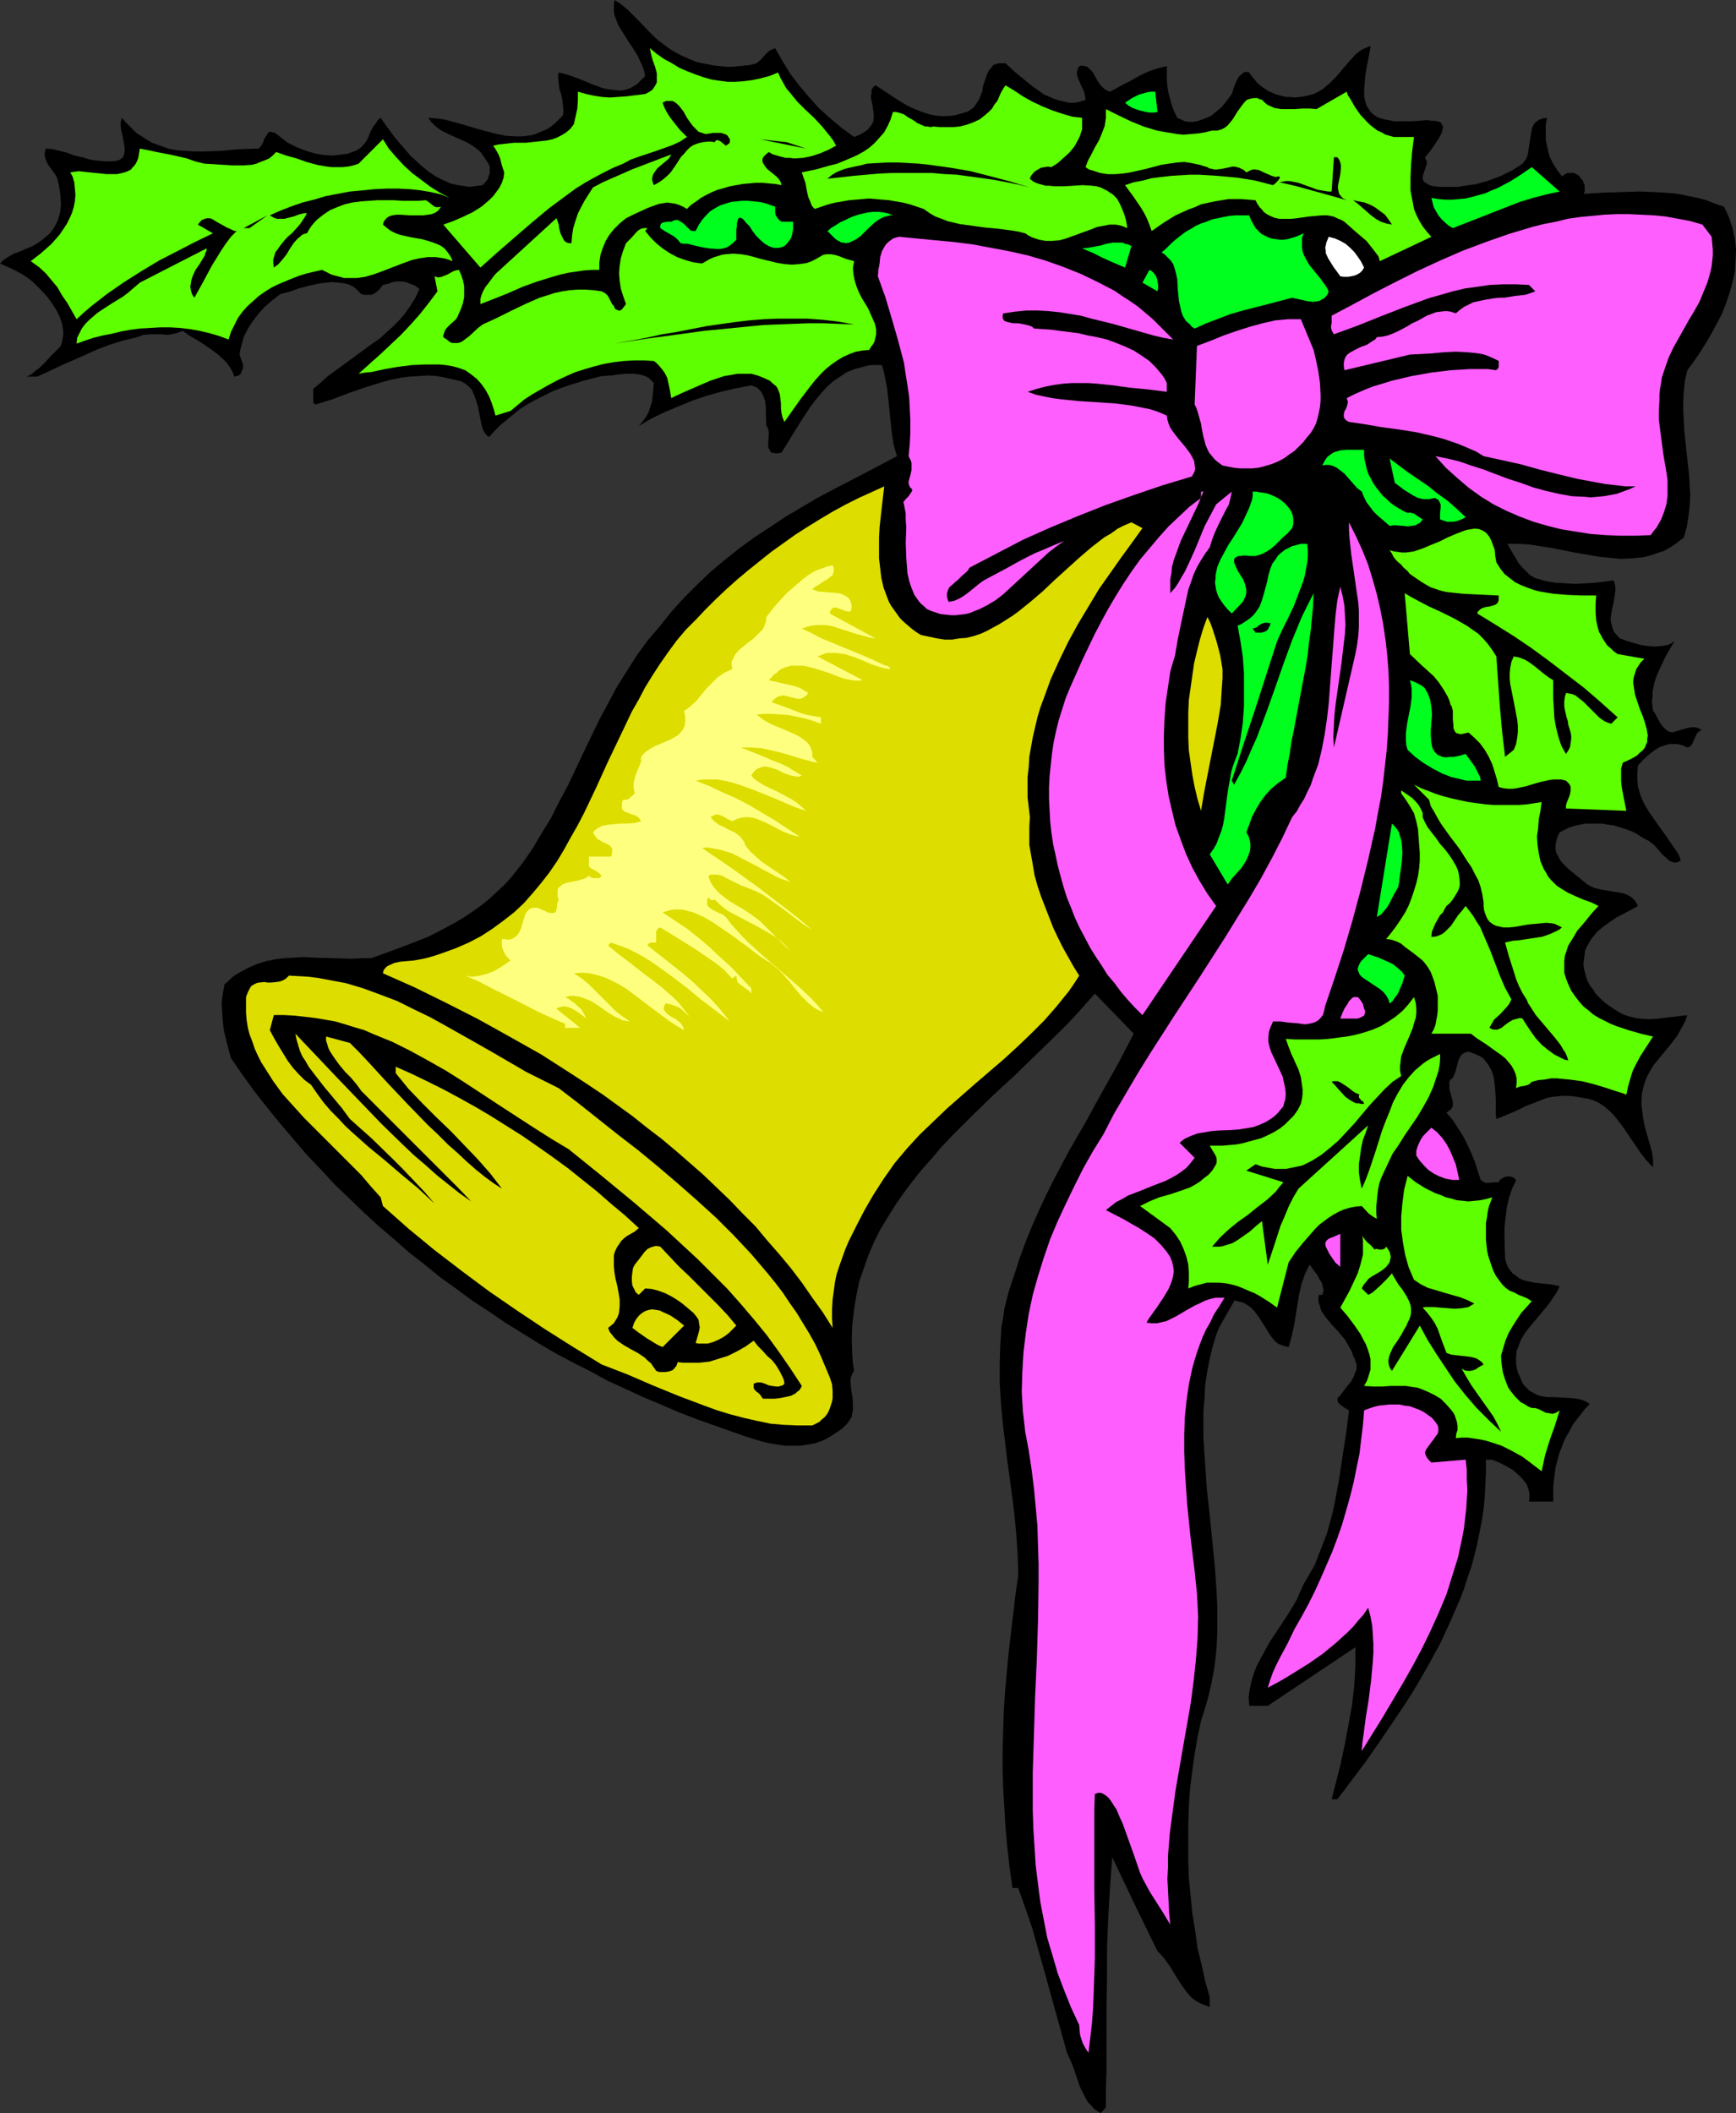 <?xml version="1.0" encoding="UTF-8" standalone="no"?>
<svg
   version="1.0"
   width="127.922mm"
   height="155.668mm"
   id="svg52"
   sodipodi:docname="Holly &amp; Bell Corner 1.wmf"
   xmlns:inkscape="http://www.inkscape.org/namespaces/inkscape"
   xmlns:sodipodi="http://sodipodi.sourceforge.net/DTD/sodipodi-0.dtd"
   xmlns="http://www.w3.org/2000/svg"
   xmlns:svg="http://www.w3.org/2000/svg">
  <rect width="100%" height="100%" fill="#333333" stroke="none"/>
  <sodipodi:namedview
     id="namedview52"
     pagecolor="#ffffff"
     bordercolor="#000000"
     borderopacity="0.25"
     inkscape:showpageshadow="2"
     inkscape:pageopacity="0.0"
     inkscape:pagecheckerboard="0"
     inkscape:deskcolor="#d1d1d1"
     inkscape:document-units="mm" />
  <defs
     id="defs1">
    <pattern
       id="WMFhbasepattern"
       patternUnits="userSpaceOnUse"
       width="6"
       height="6"
       x="0"
       y="0" />
  </defs>
  <path
     style="fill:#000000;fill-opacity:1;fill-rule:evenodd;stroke:none"
     d="m 339.991,364.55 1.131,0.97 -1.293,3.232 -1.293,3.393 -0.97,3.393 -0.808,3.555 -0.646,3.393 -0.485,3.393 -0.162,3.555 -0.323,3.555 v 3.555 3.555 l 0.485,7.272 0.485,7.272 0.808,7.272 1.454,14.543 0.485,7.272 0.162,3.555 v 3.717 3.555 l -0.162,3.555 -0.323,3.555 -0.485,3.555 -0.646,3.393 -0.808,3.555 -0.97,3.393 -1.131,3.555 -0.97,4.525 -0.808,4.686 -0.646,4.686 -0.646,5.009 -0.323,4.848 -0.162,5.009 v 5.009 5.009 l 0.162,5.009 0.485,4.848 0.485,5.009 0.808,4.848 0.646,4.848 1.131,4.525 0.97,4.525 1.293,4.525 v 2.747 l -1.293,-0.485 -1.293,-0.485 -1.131,-0.646 -1.131,-0.808 -0.808,-0.808 -0.808,-0.97 -1.616,-2.262 -1.454,-2.262 -1.454,-2.424 -1.616,-2.262 -0.97,-1.131 -0.97,-0.97 -6.302,-12.927 -6.302,-13.25 -0.646,8.564 -0.485,8.403 -0.323,8.241 v 8.403 l -0.162,8.564 v 8.726 9.049 l -0.162,4.848 v 4.848 l -1.454,1.616 -0.97,-0.646 -0.97,-0.646 -0.808,-0.97 -0.808,-0.808 -0.646,-1.131 -0.485,-0.97 -1.131,-2.262 -1.616,-4.848 -0.97,-2.424 -0.97,-2.101 -3.232,-11.635 -3.232,-11.635 -3.232,-11.473 -1.939,-5.656 -1.939,-5.494 h -1.616 l -0.808,-5.817 -0.646,-5.656 -0.485,-5.494 -0.323,-5.494 -0.323,-5.332 -0.162,-5.333 v -5.333 l 0.162,-5.333 0.162,-5.171 0.323,-5.333 0.485,-5.332 0.485,-5.333 0.646,-5.494 0.646,-5.494 0.646,-5.494 0.808,-5.656 -0.162,-5.333 -0.323,-5.171 -0.485,-5.494 -0.646,-5.332 -1.454,-10.665 -1.293,-10.827 -0.485,-5.333 -0.323,-5.332 v -5.333 l 0.162,-5.171 0.323,-5.171 0.485,-2.424 0.323,-2.585 0.646,-2.585 0.646,-2.424 0.808,-2.424 0.808,-2.424 1.454,-4.525 1.616,-4.363 1.778,-4.363 1.939,-4.363 1.939,-4.201 2.101,-4.201 4.363,-8.241 4.686,-8.08 2.262,-4.201 2.262,-4.04 4.525,-8.08 4.201,-8.08 -10.827,-11.15 -2.424,2.747 -2.585,2.909 -2.585,2.747 -2.747,2.747 -5.817,5.656 -5.817,5.656 -6.141,5.656 -5.979,5.817 -5.817,5.817 -2.909,3.07 -2.585,3.07 -2.747,3.07 -2.585,3.232 -2.424,3.232 -2.262,3.232 -2.101,3.393 -2.101,3.393 -1.778,3.555 -1.616,3.717 -1.293,3.717 -1.293,3.717 -0.808,3.878 -0.646,4.04 -0.485,4.04 -0.162,4.201 0.162,4.363 0.162,2.262 0.323,2.101 -0.485,0.808 -0.323,0.808 -0.162,0.808 v 0.808 l 0.162,1.939 0.323,1.939 0.162,1.778 v 1.939 l -0.162,0.97 -0.162,0.97 -0.485,0.808 -0.646,0.97 -1.616,1.616 -1.939,1.293 -1.778,1.131 -1.939,0.97 -1.939,0.646 -1.939,0.323 -1.939,0.323 h -2.262 -2.101 l -2.101,-0.323 -2.101,-0.323 -2.101,-0.485 -4.201,-1.293 -4.201,-1.454 -5.009,-1.778 -5.009,-1.778 -5.009,-1.939 -4.848,-2.101 -5.009,-2.101 -4.848,-2.262 -5.009,-2.262 -4.686,-2.585 -4.848,-2.424 -4.848,-2.585 -4.686,-2.747 -4.686,-2.909 -4.686,-2.909 -4.525,-3.07 -4.686,-3.07 -4.363,-3.232 -4.525,-3.232 -4.363,-3.555 -4.363,-3.393 -4.201,-3.717 -4.201,-3.555 -4.201,-3.878 -4.04,-3.878 -4.04,-3.878 -3.878,-4.201 -3.878,-4.04 -3.717,-4.363 -3.717,-4.363 -3.555,-4.363 -3.555,-4.525 -3.393,-4.686 -3.232,-4.686 -0.646,-2.424 -0.646,-2.424 -0.646,-2.747 -0.323,-2.585 -0.162,-2.585 -0.162,-2.585 0.323,-2.585 0.485,-2.585 1.131,-0.97 0.97,-0.97 1.131,-0.808 1.131,-0.646 2.424,-1.293 2.262,-0.97 2.585,-0.808 2.424,-0.485 2.585,-0.323 2.747,-0.162 2.585,-0.162 2.747,0.162 5.494,0.162 5.333,0.162 2.747,-0.162 h 2.585 l 5.333,-1.939 5.171,-1.939 5.333,-2.101 2.585,-1.293 2.424,-1.293 2.424,-1.293 2.424,-1.454 2.424,-1.616 2.262,-1.616 2.262,-1.778 2.101,-1.939 2.101,-1.939 1.939,-2.101 3.232,-4.04 2.909,-4.201 2.585,-4.363 2.585,-4.201 2.262,-4.525 2.424,-4.525 4.363,-9.211 4.363,-9.049 2.424,-4.525 2.424,-4.525 2.747,-4.363 2.747,-4.363 3.07,-4.201 1.778,-2.101 1.778,-2.101 3.232,-4.04 3.393,-3.717 3.717,-3.717 3.717,-3.555 3.878,-3.232 4.04,-3.232 4.201,-3.07 4.201,-2.747 4.363,-2.909 4.363,-2.585 4.363,-2.585 4.525,-2.424 9.049,-4.686 8.888,-4.686 -0.485,-1.616 -0.485,-1.778 -0.485,-3.232 -0.323,-3.07 -0.323,-3.07 -0.323,-3.07 -0.323,-3.07 -0.646,-3.232 -0.323,-1.616 -0.485,-1.616 h -1.454 -1.293 l -1.293,0.162 -1.131,0.323 -2.424,0.646 -2.101,0.808 -1.939,1.293 -1.939,1.293 -1.778,1.616 -1.616,1.778 -1.616,1.939 -1.454,1.939 -2.747,4.201 -1.293,2.101 -1.293,2.101 -2.585,4.201 -0.97,0.162 h -0.808 l -0.808,-0.162 -0.485,-0.162 -0.162,-0.485 -0.323,-0.485 -0.162,-0.485 v -0.646 l 0.162,-2.909 v -0.646 l -0.162,-0.646 -0.162,-0.646 -0.323,-0.323 -0.162,-3.393 v -1.778 l -0.162,-1.616 -0.485,-1.454 -0.323,-0.646 -0.323,-0.646 -0.646,-0.646 -0.485,-0.485 -0.808,-0.323 -0.808,-0.323 -4.201,0.808 -4.201,0.97 -4.04,1.131 -3.878,1.293 -3.878,1.616 -3.878,1.616 -3.717,1.778 -3.555,2.101 0.97,-1.131 0.97,-1.293 0.808,-1.454 0.485,-1.454 0.485,-1.616 0.162,-1.616 0.162,-1.778 0.162,-1.616 -0.808,-0.808 -0.646,-0.646 -0.97,-0.485 -0.97,-0.323 -0.97,-0.162 -1.131,-0.162 h -2.101 l -2.101,0.162 -2.101,0.323 h -0.97 l -0.97,0.162 h -0.808 l -0.646,0.162 -4.363,1.131 -4.201,1.293 -4.04,1.454 -1.939,0.97 -1.939,0.97 -1.939,0.97 -1.939,1.131 -1.778,1.131 -1.778,1.454 -1.778,1.454 -1.778,1.454 -1.616,1.616 -1.616,1.778 -0.646,-0.485 -0.646,-0.808 -0.485,-0.97 -0.323,-1.131 -0.485,-2.424 -0.485,-2.585 -0.808,-2.585 -0.485,-1.131 -0.485,-1.131 -0.808,-0.808 -0.97,-0.808 -1.131,-0.646 -1.454,-0.323 -2.747,-0.646 -2.585,-0.485 -2.585,-0.162 -2.585,0.162 -2.585,0.162 -2.424,0.323 -2.424,0.485 -2.424,0.646 -4.686,1.454 -4.686,1.616 -4.686,1.778 -4.686,1.454 -0.485,-0.323 -0.162,-0.323 v -0.485 -1.293 -0.646 -0.646 -0.646 l 1.939,-1.616 1.939,-1.778 4.201,-3.07 4.201,-3.07 4.201,-3.07 2.101,-1.454 1.939,-1.778 1.778,-1.616 1.778,-1.778 1.616,-1.939 1.454,-2.101 1.293,-2.101 1.131,-2.424 -1.293,-0.97 -1.293,-0.485 -1.131,-0.485 -1.293,-0.162 h -1.131 l -1.293,0.162 -1.293,0.485 -1.454,0.323 -0.646,0.808 -0.485,0.646 -0.646,0.485 -0.646,0.485 -0.808,0.323 h -0.808 -0.97 l -0.97,-0.162 -1.131,-1.131 -1.131,-0.97 -1.293,-0.646 -1.454,-0.323 -1.454,-0.162 -1.616,-0.162 -1.616,0.162 -1.616,0.162 -3.07,0.646 -3.07,0.808 -2.747,0.97 -1.293,0.323 -0.646,0.162 -0.485,0.162 -2.101,1.616 -2.101,1.778 -1.778,1.939 -1.616,2.101 -1.454,2.262 -1.131,2.262 -0.646,2.424 -0.323,1.293 -0.162,1.131 0.323,0.97 0.323,0.97 0.323,0.808 v 0.97 l -0.323,0.808 -0.323,0.808 -0.323,0.323 -0.323,0.162 -0.485,0.162 -0.646,0.162 -0.485,-1.293 -0.646,-1.131 -0.646,-0.97 -0.808,-0.97 -1.939,-1.778 -1.939,-1.454 -2.101,-1.454 -2.101,-1.293 -1.939,-1.131 -1.778,-1.293 -0.808,0.323 -0.808,0.323 -1.454,0.323 -1.454,0.162 -1.616,-0.162 h -1.454 -1.616 l -1.778,0.162 -0.808,0.323 -0.97,0.323 -1.939,0.485 -1.939,0.485 -3.717,1.131 -3.393,1.293 -3.232,1.454 -3.232,1.454 -3.393,1.454 -3.393,1.616 -3.555,1.616 H 7.433 l 1.293,-0.646 1.131,-0.97 1.293,-0.97 1.131,-1.131 2.424,-2.585 2.262,-2.262 0.323,-1.131 0.162,-0.97 0.162,-0.97 V 92.107 L 17.452,91.137 17.29,90.168 16.644,88.229 15.674,86.29 14.543,84.512 13.251,82.735 11.796,81.119 10.504,79.826 9.211,78.533 7.756,77.402 6.302,76.433 4.848,75.625 3.232,74.817 0,73.362 0.485,72.878 0.97,72.393 2.424,71.423 3.878,70.615 5.656,69.969 l 3.393,-1.454 1.454,-0.808 0.646,-0.485 0.646,-0.485 0.97,-0.808 0.97,-0.808 0.808,-0.97 0.646,-0.97 0.485,-0.97 0.485,-0.97 0.323,-1.293 0.323,-0.97 0.162,-2.424 -0.162,-2.262 -0.323,-2.262 -0.485,-2.262 -0.485,-0.97 -0.646,-0.97 -1.454,-1.939 -0.485,-0.97 -0.323,-0.97 -0.162,-0.646 v -0.646 l 0.162,-0.646 0.162,-0.646 1.939,0.162 1.939,0.485 1.939,0.485 2.101,0.808 2.262,0.485 2.101,0.646 2.424,0.323 2.262,0.162 h 1.293 l 1.454,-0.162 0.646,-0.162 0.485,-0.323 0.646,-0.485 0.323,-0.808 0.162,-1.454 -0.162,-1.293 -0.485,-2.585 -0.323,-1.293 -0.162,-1.131 v -1.131 l 0.323,-1.293 0.97,1.131 1.131,1.131 0.97,0.97 0.97,0.97 2.262,1.454 2.101,1.293 2.262,0.808 2.262,0.808 2.424,0.485 2.424,0.162 2.424,0.162 h 2.424 l 5.009,-0.162 5.171,-0.485 5.333,-0.162 0.808,-0.97 0.485,-0.97 0.162,-0.646 0.323,-0.485 0.485,-0.808 0.162,-0.323 0.323,-0.323 0.323,-0.162 h 0.323 l 0.485,0.162 0.646,0.162 0.646,0.485 0.808,0.646 2.101,1.616 2.262,1.131 2.424,0.97 2.585,0.808 2.585,0.485 2.747,0.162 2.747,-0.323 1.293,-0.162 1.293,-0.485 0.97,-0.323 0.808,-0.485 0.646,-0.485 0.485,-0.485 0.97,-1.131 0.646,-1.293 0.485,-1.293 0.646,-1.293 0.97,-1.293 0.485,-0.808 0.808,-0.646 1.131,1.616 1.293,1.778 1.293,1.778 1.454,1.778 1.616,1.778 1.454,1.778 1.778,1.616 1.616,1.454 1.778,1.454 1.939,1.293 1.939,0.97 2.101,0.97 2.101,0.485 2.262,0.323 1.131,0.162 1.131,-0.162 1.293,-0.162 1.131,-0.162 0.646,-0.808 0.646,-0.646 0.323,-0.97 0.323,-0.97 v -0.97 -0.808 l -0.323,-0.808 -0.485,-0.646 -0.808,-1.293 -0.808,-1.131 -0.808,-0.808 -1.131,-0.808 -0.97,-0.646 -1.131,-0.646 -4.686,-2.101 -2.262,-1.131 -0.97,-0.646 -0.97,-0.808 -0.97,-0.97 -0.808,-1.131 2.262,0.162 2.262,0.323 2.424,0.646 2.424,0.646 4.848,1.454 2.424,0.646 2.585,0.646 2.424,0.485 2.424,0.162 h 2.262 l 2.424,-0.323 1.131,-0.323 1.131,-0.485 1.131,-0.485 1.131,-0.485 1.131,-0.808 0.97,-0.808 0.97,-0.97 1.131,-1.131 0.162,-0.808 v -0.808 l -0.162,-1.454 -0.162,-1.454 -0.323,-1.454 -0.485,-1.454 -0.162,-1.454 -0.162,-1.454 v -0.808 l 0.162,-0.808 1.454,0.323 1.616,0.485 3.07,1.131 3.07,1.293 3.07,1.131 1.616,0.323 1.454,0.162 1.616,0.162 1.454,-0.162 1.454,-0.485 1.454,-0.808 0.646,-0.485 0.646,-0.646 0.646,-0.646 0.808,-0.808 -0.323,-1.454 -0.485,-1.454 -0.646,-1.293 -0.646,-1.454 -1.616,-2.585 -0.808,-1.131 -0.808,-1.293 -1.616,-2.585 -0.646,-1.131 -0.485,-1.293 -0.485,-1.293 -0.162,-1.293 v -1.454 L 171.127,0 l 1.778,1.131 1.778,1.454 1.616,1.616 1.778,1.778 3.555,3.717 1.778,1.616 1.939,1.454 1.293,0.97 1.454,0.808 1.454,0.808 1.454,0.646 1.454,0.646 1.616,0.646 1.616,0.323 1.616,0.323 1.616,0.323 1.778,0.162 1.616,0.162 h 1.778 l 3.232,-0.323 1.616,-0.162 1.778,-0.485 1.293,-1.131 1.131,-1.293 0.646,-0.646 0.646,-0.485 0.646,-0.323 0.808,-0.323 2.101,3.717 2.101,3.393 2.424,3.232 2.747,3.232 2.747,3.07 3.07,2.747 3.232,2.747 3.555,2.585 1.616,-0.646 1.616,-0.97 0.646,-0.485 0.485,-0.646 0.485,-0.646 0.485,-0.808 0.162,-1.454 -0.162,-1.616 -0.162,-1.293 -0.162,-0.808 -0.162,-0.646 -0.162,-1.293 0.162,-1.131 v -0.646 l 0.323,-0.485 0.323,-0.485 0.485,-0.323 2.747,1.778 2.909,1.939 2.909,1.778 1.616,0.808 1.616,0.646 1.616,0.646 1.616,0.485 1.616,0.323 1.616,0.162 h 1.778 l 1.778,-0.162 1.778,-0.485 1.778,-0.485 1.131,-0.646 0.97,-0.808 0.646,-0.97 0.646,-0.97 0.485,-1.131 0.485,-1.293 0.162,-1.293 0.808,-2.424 0.323,-0.97 0.485,-0.97 0.646,-0.808 0.646,-0.808 0.97,-0.323 0.485,-0.162 h 0.646 0.646 0.646 l 2.585,2.424 2.585,2.101 2.585,2.101 1.454,0.97 1.293,0.97 1.454,0.646 1.454,0.646 1.454,0.485 1.454,0.323 1.454,0.323 h 1.616 l 1.454,-0.323 1.454,-0.485 -0.162,-1.131 -0.323,-1.293 -0.646,-1.293 -0.485,-1.131 -0.485,-1.131 -0.323,-1.131 v -0.646 l 0.162,-0.485 0.162,-0.646 0.323,-0.485 0.808,-0.162 0.808,0.162 0.646,0.162 0.485,0.485 0.485,0.485 0.485,0.485 0.646,1.131 0.808,1.454 0.808,1.131 0.485,0.485 0.485,0.485 0.808,0.485 0.808,0.323 3.878,-2.101 1.939,-0.97 1.939,-1.131 1.939,-0.97 1.939,-0.808 2.101,-0.646 2.101,-0.485 v 1.939 1.939 l 0.162,1.939 0.323,1.778 0.485,1.778 0.485,1.778 0.646,1.616 0.808,1.616 1.131,0.485 0.97,0.485 1.131,0.162 h 1.131 l 1.131,-0.162 0.97,-0.323 2.101,-0.808 0.97,-0.485 0.97,-0.808 1.778,-1.454 1.454,-1.778 1.454,-1.939 0.323,-0.97 0.323,-1.131 0.485,-1.131 0.485,-0.97 0.485,-0.808 0.808,-0.646 0.323,-0.323 0.485,-0.162 h 0.485 l 0.646,0.162 0.646,0.97 0.808,0.97 0.808,0.97 0.97,0.808 1.131,0.808 0.97,0.646 1.131,0.485 1.131,0.485 1.293,0.323 1.293,0.323 h 1.131 l 1.293,0.162 1.454,-0.162 1.293,-0.162 1.293,-0.323 1.293,-0.323 1.293,-0.646 1.131,-0.646 0.97,-0.808 0.97,-0.808 1.939,-1.939 1.778,-2.101 1.778,-2.101 1.778,-1.939 0.97,-0.808 0.97,-0.646 1.131,-0.485 1.131,-0.485 -0.162,1.293 -0.323,1.616 -0.323,1.616 -0.323,1.778 -0.323,1.939 -0.162,1.939 -0.162,1.939 v 1.939 l 0.323,1.454 0.323,1.131 0.646,0.97 0.646,0.97 0.808,0.646 0.97,0.646 0.97,0.323 1.131,0.323 1.131,0.162 1.293,0.323 h 2.424 2.424 l 2.424,-0.162 2.101,-0.162 0.97,0.162 h 0.97 l 0.646,0.162 0.808,0.162 0.485,0.323 0.162,0.485 0.323,0.485 -0.162,0.808 -0.162,0.808 -0.485,0.97 -0.646,1.131 -0.97,1.454 -1.131,1.616 -0.646,0.808 -0.808,0.97 0.162,0.646 0.323,0.485 v 0.646 l -0.162,0.485 -0.323,0.97 -0.323,0.97 -0.323,0.97 v 0.485 0.485 l 0.162,0.323 0.323,0.485 0.646,0.323 0.646,0.485 1.454,0.323 1.616,0.162 h 1.778 1.616 1.616 l 1.778,-0.323 3.393,-0.485 3.393,-0.97 3.393,-1.293 1.616,-0.808 1.616,-0.808 1.293,-0.808 1.454,-0.97 0.646,-0.808 0.485,-0.808 0.323,-0.97 0.162,-0.97 0.646,-4.201 0.162,-0.97 0.162,-0.97 0.323,-0.808 0.485,-0.808 0.646,-0.485 0.646,-0.485 0.97,-0.323 1.131,-0.162 -0.323,2.101 v 2.101 2.101 l 0.485,2.101 0.485,2.101 0.97,2.101 1.131,1.778 1.454,1.939 0.646,-0.485 0.808,-0.485 h 0.646 0.646 0.646 l 0.485,0.323 0.646,0.323 0.485,0.485 0.323,0.485 0.485,0.485 0.162,0.646 0.323,0.646 v 0.646 0.646 0.646 l -0.323,0.485 2.747,-0.162 2.585,-0.162 5.171,-0.162 4.848,-0.162 4.848,0.162 4.686,0.323 2.262,0.323 2.262,0.485 2.424,0.485 2.424,0.646 2.424,0.97 2.424,0.808 0.808,1.616 0.646,1.454 0.485,1.454 0.485,1.454 0.646,3.07 0.323,2.909 -0.162,3.07 -0.162,3.07 -0.646,2.909 -0.808,2.909 -0.97,2.909 -1.131,2.909 -1.454,2.747 -1.454,2.747 -1.616,2.747 -1.616,2.585 -1.778,2.585 -1.778,2.424 -0.646,2.747 -0.323,2.909 -0.162,2.909 v 2.909 l 0.162,2.909 0.162,2.909 0.646,5.979 0.646,5.817 0.162,2.909 0.162,2.909 -0.162,2.909 -0.323,2.909 -0.485,2.909 -0.808,2.909 -1.454,1.131 -1.293,0.97 -1.293,0.808 -1.454,0.808 -1.454,0.485 -1.454,0.485 -1.454,0.485 -1.454,0.323 -1.616,0.162 -1.454,0.162 -3.07,0.162 -3.232,-0.323 -3.232,-0.323 -6.464,-1.131 -6.464,-1.293 -3.232,-0.485 -3.07,-0.485 -3.07,-0.162 h -2.909 l 1.454,2.585 0.808,1.293 0.808,1.454 0.97,1.131 1.131,1.131 1.131,1.131 1.454,0.808 2.747,0.808 2.909,0.485 2.747,0.162 2.747,0.162 2.747,-0.162 2.747,-0.162 2.747,-0.323 2.424,-0.323 0.323,0.97 0.162,0.97 v 0.97 l -0.162,1.131 -0.323,2.101 -0.485,2.101 -0.323,2.101 v 1.131 l 0.323,0.97 0.162,0.97 0.485,0.97 0.808,0.97 0.808,0.808 1.778,0.646 3.878,1.131 1.939,0.323 1.939,0.162 2.101,-0.162 0.97,-0.162 0.808,-0.162 0.97,-0.485 0.808,-0.485 -1.293,2.101 -1.293,2.262 -1.131,2.424 -1.131,2.424 -0.808,2.424 -0.485,2.424 v 1.293 l -0.162,1.454 0.162,1.293 0.162,1.293 0.646,0.808 0.485,0.97 0.97,1.778 0.646,0.808 0.646,0.646 0.808,0.646 1.131,0.323 2.101,-0.646 2.262,-0.646 0.97,-0.162 h 1.131 l 0.97,0.323 0.97,0.485 H 473.628 l -0.323,0.323 -0.646,0.485 -0.323,0.646 -0.646,1.454 -0.323,0.808 -0.485,0.646 -0.485,0.323 -0.485,0.162 -0.97,-0.485 -0.97,-0.323 -0.97,-0.162 h -0.97 -0.97 l -0.808,0.162 -0.97,0.323 -0.97,0.323 -1.616,0.97 -1.616,1.293 -1.454,1.293 -1.454,1.616 -0.162,2.101 v 1.939 l 0.162,1.778 0.485,1.778 0.646,1.778 0.808,1.616 0.97,1.616 0.97,1.454 4.363,6.14 2.101,3.07 0.97,1.454 0.646,1.616 -0.646,0.485 -0.646,0.162 h -0.646 l -0.485,-0.162 -0.808,-0.323 -0.485,-0.485 -1.293,-1.131 -2.424,-2.747 -1.454,-1.131 -0.646,-0.323 -0.646,-0.323 -1.293,-0.808 -1.293,-0.808 -1.454,-0.646 -1.454,-0.485 -1.454,-0.485 -1.616,-0.485 -1.454,-0.162 -1.616,-0.323 h -1.616 -1.616 -1.616 l -1.616,0.323 -1.454,0.323 -1.454,0.485 -1.293,0.646 -1.293,0.646 -0.646,1.454 -0.323,1.131 -0.162,1.131 v 1.131 l 0.323,1.131 0.485,0.808 0.485,0.97 0.646,0.808 1.616,1.616 1.778,1.454 1.778,1.454 1.778,1.454 0.97,0.485 0.97,0.485 2.101,0.485 4.04,0.646 1.778,0.323 0.97,0.323 0.646,0.323 0.808,0.485 0.646,0.646 0.646,0.808 0.485,0.97 -3.878,2.101 -1.939,0.97 -1.939,1.293 -1.778,1.293 -1.778,1.454 -0.646,0.808 -0.808,0.97 -0.646,0.97 -0.646,1.131 -0.646,1.293 -0.162,1.293 -0.162,1.293 -0.162,1.293 0.162,1.293 0.323,1.293 0.323,1.131 0.485,1.293 0.646,1.131 0.808,0.97 0.646,1.131 1.939,1.939 0.97,0.808 2.101,1.454 1.293,0.808 1.131,0.646 1.293,0.485 1.131,0.323 1.293,0.323 1.293,0.162 2.424,0.162 2.585,-0.162 2.585,-0.323 5.494,-0.646 -0.485,1.454 -0.646,1.293 -0.808,1.454 -0.808,1.454 -2.101,2.747 -2.262,2.747 -2.262,2.747 -0.97,1.616 -0.808,1.454 -0.646,1.616 -0.485,1.616 -0.323,1.616 -0.162,1.778 v 1.293 l 0.162,1.293 0.323,2.585 0.485,2.424 0.646,2.262 0.646,2.262 0.646,2.262 0.323,2.101 v 1.131 1.131 l -1.131,-1.131 -1.131,-1.293 -1.131,-1.454 -0.97,-1.454 -2.101,-3.07 -2.101,-3.07 -1.131,-1.454 -1.131,-1.454 -1.293,-1.293 -1.293,-1.131 -1.454,-0.97 -1.616,-0.808 -1.616,-0.485 -1.939,-0.323 -1.778,-0.323 -1.778,-0.162 h -1.616 l -1.616,0.162 -1.454,0.162 -1.454,0.323 -2.909,1.131 -2.909,1.131 -2.585,1.293 -2.747,1.131 -2.747,1.131 -0.162,-1.293 v -4.04 l -0.162,-2.909 -0.162,-1.454 -0.162,-1.454 -0.323,-1.293 -0.485,-1.293 -0.646,-1.131 -0.808,-1.131 -0.808,-0.97 -1.131,-0.646 -1.454,-0.646 -1.454,-0.485 -0.808,0.162 -0.646,0.323 -0.485,0.323 -0.323,0.485 -0.485,0.97 -0.323,1.131 -0.646,2.424 -0.485,1.131 -0.323,0.485 -0.485,0.323 -0.323,0.646 v 0.808 1.131 l 0.323,1.293 0.323,1.131 0.323,1.131 v 0.485 0.646 l -0.162,0.485 -0.323,0.485 -0.646,0.485 -0.646,0.485 1.778,2.101 1.454,2.262 1.454,2.262 1.131,2.262 1.131,2.424 0.97,2.424 1.616,5.009 0.485,0.323 0.485,0.323 0.646,0.162 h 0.646 l 1.293,-0.162 h 1.454 l 0.323,-0.646 0.646,-0.485 0.646,-0.323 0.646,-0.162 h 0.808 l 0.808,0.162 0.485,0.323 0.485,0.485 -0.485,1.131 -0.646,1.293 -0.808,2.424 -0.646,2.747 -0.323,2.747 -0.323,2.909 v 2.747 l 0.162,5.817 0.323,1.293 0.485,1.131 0.646,0.97 0.646,0.808 0.97,0.646 0.808,0.646 0.97,0.485 1.131,0.323 2.262,0.485 4.686,0.485 2.262,0.485 -0.646,1.454 -0.97,1.454 -0.97,1.454 -1.131,1.454 -2.424,2.909 -2.424,2.909 -1.131,1.454 -0.97,1.616 -0.646,1.616 -0.646,1.616 -0.162,1.778 v 0.808 0.97 l 0.162,0.97 0.162,0.97 0.323,0.97 0.485,0.97 0.323,0.808 0.323,0.808 0.485,0.646 0.485,0.485 0.97,0.97 1.131,0.646 1.293,0.646 1.293,0.323 1.293,0.162 h 1.454 l 2.909,0.162 2.747,0.162 1.293,0.162 1.293,0.323 1.131,0.485 0.97,0.646 -1.293,1.293 -1.131,1.454 -1.131,1.454 -1.131,1.454 -0.808,1.616 -0.97,1.616 -0.808,1.616 -0.646,1.778 -0.646,1.616 -0.485,1.939 -0.485,1.778 -0.485,3.717 -0.162,1.939 v 1.939 1.939 h -6.787 l 0.162,-0.97 v -1.131 l -0.162,-0.97 -0.323,-0.97 -0.323,-0.808 -0.646,-0.808 -0.646,-0.808 -0.808,-0.808 -1.616,-1.454 -1.939,-1.131 -1.939,-0.97 -1.939,-0.808 h -1.778 v 3.555 l -0.162,3.393 -0.162,3.393 -0.323,3.232 -0.485,3.393 -0.646,3.232 -0.646,3.232 -0.808,3.232 -0.808,3.07 -1.131,3.232 -0.97,3.07 -1.131,2.909 -2.585,5.979 -2.747,5.979 -3.07,5.656 -3.232,5.656 -3.393,5.494 -3.717,5.494 -3.717,5.494 -3.717,5.332 -7.918,10.503 h -1.616 l 1.293,-5.009 1.293,-5.171 1.131,-5.333 0.97,-5.171 0.97,-5.332 0.646,-5.494 0.323,-5.494 v -5.333 l -24.4,16.321 h -5.171 l -0.162,-2.424 0.323,-2.262 0.485,-2.262 0.646,-2.101 0.808,-2.101 1.131,-2.101 1.131,-2.101 1.131,-2.101 5.333,-8.08 1.293,-2.101 1.131,-1.939 0.97,-2.262 0.97,-2.101 1.616,-2.747 1.454,-2.585 1.131,-2.909 1.131,-2.909 1.131,-2.909 0.808,-2.909 0.808,-3.07 0.646,-3.07 1.131,-6.14 0.97,-6.464 0.97,-6.302 0.808,-6.302 -0.485,-0.323 -0.646,-0.323 -0.646,-0.485 -0.646,-0.485 -0.646,-0.646 -0.162,-0.646 v -0.323 l 0.162,-0.323 0.323,-0.323 0.323,-0.323 0.97,-1.293 0.97,-1.293 0.97,-1.131 0.808,-1.454 0.485,-1.293 0.323,-0.808 v -0.646 -0.808 l -0.323,-0.646 -0.162,-0.808 -0.485,-0.808 -0.323,-1.131 -0.646,-1.131 -0.646,-1.131 -0.646,-1.131 -1.778,-2.101 -1.778,-1.939 -1.778,-2.101 -0.646,-0.97 -0.646,-0.97 -0.323,-1.131 -0.323,-0.97 -0.162,-1.131 0.162,-1.131 h 0.97 l 0.162,-0.485 0.162,-0.646 v -0.485 l -0.162,-0.485 -0.323,-1.293 -0.646,-0.97 -0.646,-1.293 -0.808,-0.97 -0.646,-0.97 -0.646,-0.808 -0.646,1.293 -0.646,1.293 -0.485,1.454 -0.485,1.293 -0.646,2.909 -0.485,2.909 -0.485,3.07 -0.485,2.909 -0.646,2.909 -0.808,2.909 -1.293,-0.323 -0.97,-0.323 -0.97,-0.485 -0.808,-0.808 -0.808,-0.97 -0.646,-0.97 -1.293,-2.101 -1.454,-2.262 -1.454,-1.939 -0.97,-0.97 -0.97,-0.646 -1.131,-0.646 -1.454,-0.323 -1.454,-0.485 -1.616,-0.485 z"
     id="path1" />
  <path
     style="fill:#ff5eff;fill-opacity:1;fill-rule:evenodd;stroke:none"
     d="m 341.607,361.318 h -1.454 -1.616 l -1.454,0.323 -1.454,0.485 -1.293,0.646 -1.454,0.646 -2.585,1.454 -2.747,1.616 -1.293,0.646 -1.293,0.646 -1.293,0.323 -1.454,0.323 h -1.454 l -1.454,-0.162 0.646,-1.131 0.808,-1.131 1.616,-2.262 1.616,-2.424 1.454,-2.424 0.485,-1.131 0.485,-1.293 0.323,-1.293 0.162,-1.293 -0.162,-1.293 -0.323,-1.293 -0.485,-1.293 -0.97,-1.454 -0.808,-0.97 -0.808,-0.97 -1.778,-1.778 -2.101,-1.454 -2.262,-1.454 -4.525,-2.585 -4.686,-2.424 1.454,-1.131 1.454,-1.131 1.616,-0.808 1.616,-0.97 3.393,-1.293 3.555,-1.454 3.393,-1.293 1.616,-0.808 1.454,-0.808 1.454,-0.97 1.454,-1.131 1.131,-1.293 1.131,-1.454 -4.201,-4.201 0.808,-0.646 0.646,-0.485 1.778,-0.808 1.778,-0.646 1.939,-0.323 1.778,-0.323 1.939,-0.162 4.04,-0.162 1.939,-0.162 1.939,-0.323 1.939,-0.323 1.778,-0.646 1.778,-0.808 1.778,-1.131 0.808,-0.646 0.808,-0.808 0.646,-0.808 0.808,-0.97 0.162,-0.808 0.323,-0.97 0.162,-1.616 -0.162,-1.616 -0.323,-1.454 -0.323,-1.616 -0.646,-1.454 -1.293,-2.747 -1.293,-2.747 -0.485,-1.454 -0.323,-1.454 v -1.293 l 0.162,-1.454 0.485,-1.454 0.323,-0.646 0.323,-0.808 h 0.97 1.131 l 2.262,0.323 2.262,0.162 2.262,0.323 1.131,-0.162 0.808,-0.162 0.97,-0.323 0.808,-0.485 0.646,-0.646 0.646,-0.808 0.323,-1.131 0.323,-1.454 2.585,-7.595 2.585,-7.918 2.424,-8.241 2.262,-8.403 2.101,-8.564 1.939,-8.564 0.808,-4.525 0.808,-4.201 0.646,-4.525 0.485,-4.363 0.485,-4.363 0.323,-4.525 0.162,-4.363 0.162,-4.363 v -4.363 l -0.162,-4.363 -0.323,-4.201 -0.485,-4.363 -0.646,-4.363 -0.808,-4.201 -0.97,-4.201 -1.131,-4.04 -1.293,-4.201 -1.616,-4.04 -1.778,-3.878 -1.939,-3.878 v 2.262 l 0.162,2.262 0.485,4.525 0.646,4.363 0.646,4.525 0.646,4.363 0.162,2.262 v 2.262 2.424 l -0.162,2.424 -0.323,2.424 -0.485,2.585 -5.979,26.016 -0.162,-3.07 0.162,-3.07 0.162,-2.909 0.323,-3.07 0.808,-5.656 0.808,-5.656 0.646,-5.494 0.323,-2.747 0.162,-2.585 -0.162,-2.747 -0.162,-2.585 -0.485,-2.585 -0.646,-2.585 -0.808,3.717 -0.485,3.878 -0.323,3.878 -0.323,4.201 -0.646,8.403 -0.646,8.564 -0.485,4.201 -0.646,4.363 -0.808,4.201 -0.97,4.04 -1.454,3.878 -0.646,1.939 -0.97,1.939 -0.808,1.778 -1.131,1.778 -0.97,1.778 -1.293,1.616 -2.747,5.817 -2.909,5.656 -3.07,5.656 -3.232,5.494 -3.393,5.494 -3.393,5.494 -6.948,10.827 -7.11,10.827 -6.948,10.827 -3.393,5.494 -3.232,5.494 -3.232,5.494 -2.909,5.656 -2.909,4.686 -2.747,4.848 -2.424,4.848 -2.424,5.009 -2.262,4.848 -2.101,5.009 -1.778,5.171 -1.616,5.171 -1.454,5.171 -1.131,5.332 -0.808,5.333 -0.646,5.333 -0.323,5.494 -0.162,5.494 0.323,5.494 0.646,5.656 0.97,5.171 0.808,5.333 0.646,5.171 0.485,5.171 0.485,5.333 0.162,5.333 0.162,5.171 v 5.333 l -0.162,10.665 -0.323,10.503 -0.485,10.665 -0.323,10.503 -0.323,10.503 v 5.171 5.333 l 0.162,5.171 0.323,5.009 0.323,5.171 0.646,5.171 0.646,5.009 0.97,5.009 0.97,5.009 1.454,4.848 1.454,5.009 1.778,4.686 1.939,4.848 2.262,4.848 0.162,2.101 0.162,0.97 0.323,0.97 0.323,0.97 0.485,0.97 0.485,0.808 0.646,0.97 0.485,-4.04 0.485,-4.201 0.323,-4.363 0.162,-4.363 0.323,-9.372 v -9.372 l -0.162,-9.534 v -9.372 -4.525 -4.525 -4.201 l 0.162,-4.201 0.485,-0.162 0.485,-0.162 h 0.646 l 0.485,0.162 0.808,0.485 0.808,0.646 0.646,0.808 0.646,0.97 0.485,0.808 0.485,0.646 0.808,1.939 0.97,2.101 1.616,4.525 1.616,4.525 1.616,4.686 0.808,1.778 0.97,1.778 0.97,1.778 1.131,1.778 2.262,3.555 2.262,3.717 -0.323,-3.232 -0.162,-3.232 -0.162,-3.232 -0.162,-3.07 0.162,-3.07 v -3.232 l 0.485,-6.14 0.808,-6.14 0.808,-5.979 2.101,-12.119 2.101,-11.958 0.808,-6.14 0.646,-5.979 0.485,-6.14 0.162,-6.14 -0.162,-3.232 -0.162,-3.07 -0.323,-3.07 -0.323,-3.232 -1.131,-9.211 -0.97,-9.534 -0.323,-4.848 -0.323,-4.848 -0.162,-4.848 v -4.686 l 0.162,-4.848 0.485,-4.686 0.646,-4.525 0.97,-4.525 0.646,-2.262 0.646,-2.101 0.808,-2.262 0.808,-2.101 0.97,-2.101 1.131,-1.939 0.97,-2.101 1.293,-1.939 0.646,0.485 z"
     id="path2" />
  <path
     style="fill:#5eff00;fill-opacity:1;fill-rule:evenodd;stroke:none"
     d="m 216.696,20.199 0.646,1.454 0.808,1.454 0.808,1.454 0.97,1.131 2.101,2.585 2.262,2.262 2.424,2.262 2.262,2.424 2.101,2.585 0.97,1.293 0.808,1.454 -2.101,1.131 -2.262,0.97 -2.424,0.808 -2.424,0.485 -2.424,0.162 -1.293,-0.162 h -1.131 l -1.293,-0.323 -1.131,-0.323 -1.131,-0.323 -1.131,-0.646 -0.808,0.646 -0.646,0.646 -0.323,0.646 v 0.485 l 0.162,0.646 0.323,0.485 0.323,0.485 0.485,0.646 2.585,2.101 0.485,0.485 0.485,0.646 0.323,0.646 0.162,0.646 -1.778,-0.323 -1.778,-0.162 -1.778,-0.162 h -1.939 l -1.778,0.162 -1.778,0.162 -1.778,0.323 -1.778,0.323 -1.616,0.485 -1.778,0.485 -1.616,0.646 -1.616,0.808 -1.454,0.808 -1.293,0.97 -1.454,0.97 -1.131,1.131 -1.131,-0.646 -1.131,-0.485 -0.97,-0.323 -1.131,-0.162 -1.131,-0.162 -0.97,0.162 -1.131,0.162 -0.97,0.323 -2.262,0.808 -2.101,0.97 -2.101,0.97 -1.939,0.97 -1.778,1.454 -1.616,1.616 -1.293,1.616 -0.97,1.616 -0.808,1.939 -0.646,1.939 -0.323,2.101 v 2.101 h -2.101 l -2.262,0.162 -2.101,0.323 -2.262,0.323 -2.101,0.485 -2.262,0.646 -4.201,1.293 -4.04,1.454 -4.04,1.778 -4.04,1.616 -3.717,1.454 v -1.454 l 0.323,-1.131 0.485,-1.131 0.646,-1.131 0.646,-0.808 1.454,-1.939 0.646,-0.808 16.967,-15.513 0.323,0.808 0.323,0.97 0.162,1.131 0.323,1.293 0.485,0.97 0.485,0.97 0.323,0.323 0.485,0.323 0.646,0.162 h 0.646 l 0.162,-2.101 0.323,-2.101 0.646,-2.101 0.646,-1.939 0.97,-1.939 0.97,-1.778 2.262,-3.555 2.747,-1.454 2.585,-1.131 5.494,-2.424 5.494,-2.101 5.494,-2.101 -0.646,1.131 -1.131,0.97 -0.97,0.808 -1.131,0.97 -0.808,1.131 -0.323,0.485 -0.162,0.485 -0.162,0.646 v 0.485 l 0.162,0.646 0.323,0.808 1.454,-0.808 1.131,-0.808 1.131,-0.97 0.97,-0.97 1.454,-2.101 1.454,-2.262 0.808,-0.808 0.808,-0.97 0.808,-0.808 0.97,-0.646 1.293,-0.485 1.293,-0.323 1.454,-0.162 h 0.97 l 0.97,0.162 0.162,-0.323 0.485,-0.323 0.323,0.162 0.485,0.162 0.808,0.646 0.808,0.646 0.485,-0.323 0.485,-0.323 0.162,-0.485 v -0.646 l -0.323,-0.485 -0.323,-0.485 -0.323,-0.323 -0.485,-0.162 -0.97,-0.323 h -1.131 -1.131 l -0.97,0.162 -1.131,0.162 -0.97,-0.323 -0.97,-0.323 -0.646,-0.646 -0.808,-0.808 -0.646,-0.808 -1.131,-1.616 -0.97,-1.778 -0.646,-0.808 -0.485,-0.646 -0.646,-0.646 -0.646,-0.485 -0.646,-0.323 h -0.808 -0.97 l -0.97,0.485 0.485,1.293 0.646,1.293 0.808,1.293 0.97,1.293 1.939,2.424 0.97,0.97 0.97,0.97 -0.97,0.646 -0.97,0.646 -2.101,0.97 -2.262,0.808 -2.262,0.808 -2.424,0.808 -2.424,0.808 -2.262,0.808 -2.101,1.131 -2.747,1.131 -2.585,1.293 -2.747,1.454 -2.585,1.454 -2.585,1.616 -2.424,1.778 -5.009,3.717 -4.848,4.04 -4.686,4.04 -4.848,4.201 -4.686,4.201 -10.342,-11.958 2.747,-0.97 2.585,-1.131 2.747,-1.293 2.585,-1.616 1.131,-0.97 1.131,-0.97 0.97,-0.97 0.97,-1.293 0.808,-1.131 0.646,-1.293 0.485,-1.454 0.162,-1.454 -0.646,-1.939 -0.485,-1.939 -0.323,-0.808 -0.485,-0.97 -0.485,-0.808 -0.646,-0.97 1.454,-0.323 1.454,-0.162 2.909,-0.323 h 3.232 l 3.07,-0.323 1.454,-0.162 1.454,-0.162 1.454,-0.323 1.293,-0.485 1.293,-0.646 1.293,-0.808 1.131,-0.97 0.97,-1.293 0.485,-2.101 0.485,-2.262 0.162,-2.424 v -2.262 l 2.262,0.646 2.262,0.485 2.101,0.323 2.262,0.162 2.424,-0.162 2.262,-0.162 2.585,-0.323 2.585,-0.323 0.97,-0.485 0.97,-0.646 0.485,-0.646 0.485,-0.808 0.323,-0.646 v -0.808 -0.97 -0.808 l -0.485,-1.778 -0.646,-1.778 -0.485,-1.778 -0.162,-0.808 -0.162,-0.808 1.939,1.616 2.101,1.454 2.101,1.131 2.101,1.293 2.262,0.97 2.101,0.808 2.262,0.808 2.262,0.646 2.101,0.323 2.424,0.323 h 2.262 l 2.262,-0.162 2.424,-0.323 2.262,-0.485 2.424,-0.646 z"
     id="path3" />
  <path
     style="fill:#5eff00;fill-opacity:1;fill-rule:evenodd;stroke:none"
     d="m 301.37,32.803 v 1.131 1.131 0.97 l -0.323,0.97 -0.323,0.97 -0.485,0.97 -0.97,1.778 -1.454,1.778 -1.616,1.454 -1.616,1.454 -1.778,1.131 -0.97,-0.162 -0.97,0.162 -0.97,0.162 -0.808,0.485 -0.808,0.485 -0.646,0.646 -0.485,0.646 -0.323,0.808 0.97,0.808 1.131,0.485 1.131,0.323 1.131,0.323 h 1.131 l 1.293,0.162 h 2.585 l 2.747,-0.162 2.585,-0.162 2.585,0.162 1.293,0.162 1.131,0.323 0.97,0.485 0.97,0.485 0.646,0.485 0.808,0.485 1.131,1.131 0.808,1.454 0.646,1.454 0.646,1.616 0.485,1.778 0.323,1.939 -0.808,-0.323 -0.808,-0.323 -1.616,-0.323 h -1.778 l -1.616,0.323 -1.778,0.323 -1.616,0.646 -3.555,1.293 -1.778,0.646 -1.778,0.646 -1.778,0.485 -1.939,0.162 h -1.939 l -1.778,-0.323 -0.97,-0.323 -0.97,-0.323 -0.97,-0.485 -0.97,-0.646 -1.939,-0.485 -1.939,-0.323 -3.717,-0.485 -3.555,-0.323 -3.555,-0.485 -3.555,-0.485 -3.393,-0.808 -1.616,-0.646 -1.778,-0.646 -1.616,-0.97 -1.616,-1.131 -1.939,-0.646 -1.939,-0.646 -1.939,-0.485 -1.939,-0.323 -1.778,-0.323 -1.939,-0.162 -1.778,-0.162 -1.939,-0.162 -1.939,0.162 -1.778,0.162 -1.939,0.162 -1.778,0.323 -1.939,0.323 -1.939,0.485 -1.939,0.646 -1.939,0.646 -0.808,-0.97 -0.485,-1.293 -0.485,-1.131 -0.323,-1.454 -0.485,-2.585 -0.485,-1.293 -0.485,-1.454 3.878,-0.808 4.04,-1.131 1.939,-0.485 1.939,-0.808 1.939,-0.808 1.778,-0.808 1.778,-0.97 1.616,-1.131 1.454,-1.293 1.293,-1.454 1.293,-1.454 0.97,-1.778 0.808,-1.778 0.646,-2.101 h 0.808 l 0.808,0.162 1.454,0.485 1.131,0.808 1.454,0.808 1.131,0.808 1.454,0.646 0.808,0.323 h 0.646 l 0.808,0.162 0.808,-0.162 1.778,0.162 h 1.778 1.939 l 1.778,-0.162 1.939,-0.485 1.778,-0.646 1.778,-0.808 0.646,-0.485 0.808,-0.646 1.131,-0.97 0.97,-0.97 0.646,-1.131 0.808,-0.97 0.97,-2.262 0.646,-1.131 0.646,-0.97 2.424,1.454 2.424,1.616 2.585,1.454 2.747,1.293 2.747,1.131 2.909,0.97 2.747,0.808 z"
     id="path4" />
  <path
     style="fill:#00ff1e;fill-opacity:1;fill-rule:evenodd;stroke:none"
     d="m 322.377,31.187 -0.97,0.162 h -1.131 l -1.131,-0.162 -1.293,-0.323 -1.131,-0.323 -1.293,-0.485 -1.131,-0.646 -0.97,-0.808 1.939,-1.293 1.939,-0.97 1.131,-0.323 1.131,-0.323 1.131,-0.162 h 1.131 z"
     id="path5" />
  <path
     style="fill:#5eff00;fill-opacity:1;fill-rule:evenodd;stroke:none"
     d="m 389.438,38.136 h 4.363 l -0.485,3.878 -0.323,3.717 -0.162,3.717 v 1.778 1.778 l 0.323,1.778 0.323,1.616 0.323,1.778 0.646,1.616 0.808,1.616 0.97,1.616 1.131,1.454 1.293,1.454 -14.382,6.787 -0.162,-0.646 -0.162,-0.646 -0.485,-0.646 -0.485,-0.646 -1.131,-1.454 -1.293,-1.616 -3.232,-2.747 -1.616,-1.454 -1.293,-1.131 -0.808,-0.485 -0.808,-0.323 -1.454,-0.646 -1.616,-0.323 h -1.616 l -1.778,0.162 -1.778,0.162 -3.393,0.485 -1.616,0.162 h -1.616 -1.616 l -1.454,-0.323 -1.454,-0.646 -0.808,-0.485 -0.646,-0.485 -0.485,-0.646 -0.646,-0.646 -0.646,-0.97 -0.485,-0.97 -1.939,-0.162 -1.939,-0.162 h -1.939 -1.778 l -1.939,0.323 -1.939,0.323 -3.717,0.808 -1.778,0.808 -1.778,0.646 -1.778,0.808 -1.778,0.808 -3.393,2.101 -3.232,2.262 -0.646,-1.778 -0.646,-1.616 -0.808,-1.616 -0.97,-1.616 -2.101,-3.07 -2.262,-3.07 2.424,-0.808 2.585,-0.485 2.424,-0.646 2.585,-0.323 2.747,-0.323 2.585,-0.162 2.585,-0.162 h 2.747 l 5.171,0.323 5.333,0.485 5.009,0.808 5.009,1.293 0.646,-0.485 0.646,-0.646 0.485,-0.646 0.162,-0.323 -0.162,-0.323 h -0.485 l -0.485,0.162 -1.131,-0.323 -1.131,-0.485 -1.131,-0.485 -1.293,-0.646 -1.131,-0.162 h -0.646 l -0.485,0.162 -0.646,0.323 -0.646,0.323 -0.646,-0.646 -0.646,-0.323 -0.646,-0.323 -0.646,-0.162 -0.646,-0.162 h -0.646 l -1.454,0.323 -1.616,0.323 -1.293,0.162 h -0.646 l -0.646,-0.162 -0.808,-0.162 -0.485,-0.323 -1.131,-0.323 -0.97,-0.323 -2.262,-0.485 -2.101,-0.323 -2.101,0.162 -2.262,0.323 -2.101,0.323 -4.201,1.131 -4.363,0.97 -2.101,0.323 -2.101,0.162 h -2.101 l -2.101,-0.323 -1.939,-0.646 -1.131,-0.323 -0.97,-0.646 0.646,-1.778 0.97,-1.778 0.97,-1.939 1.131,-1.939 0.808,-1.939 0.808,-2.101 0.162,-1.131 0.162,-1.131 V 31.672 30.379 l 3.555,1.778 3.393,1.616 3.555,1.454 3.717,1.131 1.778,0.323 1.939,0.323 1.939,0.323 1.778,0.162 1.939,-0.162 1.939,-0.162 2.101,-0.323 1.939,-0.485 h 1.454 l 1.131,-0.323 0.97,-0.485 0.808,-0.646 0.808,-0.97 0.646,-0.808 1.293,-2.101 1.293,-1.778 0.646,-0.808 0.646,-0.646 0.97,-0.323 0.97,-0.162 h 0.323 0.646 l 0.646,0.323 0.646,0.162 0.808,0.808 0.808,0.646 0.808,0.323 0.97,0.485 0.97,0.162 0.97,0.162 h 1.939 1.939 l 2.101,-0.162 h 1.939 l 1.939,0.162 8.403,-4.848 0.323,0.97 0.646,0.97 1.293,2.262 1.454,2.101 1.778,1.939 0.97,0.97 2.101,1.616 1.131,0.485 1.131,0.646 1.131,0.323 1.131,0.323 z"
     id="path6" />
  <path
     style="fill:#5eff00;fill-opacity:1;fill-rule:evenodd;stroke:none"
     d="m 125.234,55.103 -2.424,-0.97 -2.747,-0.646 -2.909,-0.485 -2.909,-0.323 -3.232,-0.162 h -3.393 l -3.393,0.162 -3.232,0.323 -3.555,0.323 -3.393,0.646 -3.393,0.646 -3.232,0.97 -3.232,0.808 -3.232,1.131 -2.909,1.131 -2.909,1.293 0.808,0.485 0.646,0.323 0.646,0.162 h 0.646 1.293 l 1.293,-0.323 1.293,-0.323 1.293,-0.485 1.131,-0.323 1.293,-0.162 -0.485,0.97 -0.646,0.97 -0.646,0.97 -0.808,0.97 -1.616,1.778 -0.97,0.808 -0.808,0.808 -1.454,1.778 -0.646,0.97 -0.646,0.808 -0.323,0.97 -0.323,1.131 v 1.131 l 0.162,1.131 0.646,-0.485 0.646,-0.485 1.131,-1.293 1.131,-1.454 0.485,-0.808 0.485,-0.808 0.97,-1.454 1.131,-1.293 0.646,-0.485 0.485,-0.485 0.646,-0.323 0.808,-0.162 0.646,-1.131 0.646,-0.97 0.808,-0.97 0.808,-0.808 0.808,-0.646 0.808,-0.646 1.939,-1.293 1.939,-0.808 2.101,-0.808 2.101,-0.485 2.424,-0.323 2.262,-0.162 2.262,-0.162 h 4.686 l 2.424,0.162 h 4.363 l 2.101,-0.162 0.97,0.646 0.97,0.808 0.485,0.323 0.485,0.162 h 0.646 l 0.646,-0.162 -0.646,0.97 -0.808,0.646 -1.131,0.485 -1.131,0.162 -1.131,0.162 h -1.293 -2.585 l -2.585,-0.162 h -1.131 l -1.131,0.162 -0.97,0.323 -0.646,0.485 -0.646,0.808 -0.162,0.323 -0.162,0.646 1.131,0.97 1.131,0.808 1.293,0.646 1.454,0.485 2.909,0.646 2.909,0.485 2.747,0.808 1.293,0.485 1.131,0.485 1.131,0.808 0.808,0.97 0.808,1.131 0.323,0.646 0.323,0.808 -1.293,-0.485 -1.131,-0.323 -2.262,-0.323 h -2.262 l -2.262,0.323 -2.101,0.485 -2.262,0.808 -4.201,1.616 -2.101,0.808 -2.262,0.808 -2.262,0.646 -2.262,0.323 H 97.117 95.824 L 94.693,77.079 93.401,76.756 92.269,76.433 90.977,75.786 89.684,75.14 l -4.201,0.97 -2.101,0.646 -2.101,0.808 -1.939,0.808 -1.939,0.808 -1.939,0.97 -1.778,1.131 -1.616,1.131 -1.616,1.454 -1.616,1.454 -1.293,1.454 -1.293,1.778 -0.97,1.939 -0.97,1.939 -0.646,2.101 -2.585,-0.97 -2.747,-0.808 -2.747,-0.646 -2.747,-0.485 -2.747,-0.323 -2.747,-0.162 h -2.747 l -2.747,0.162 -2.747,0.162 -2.585,0.323 -2.747,0.485 -2.585,0.646 -2.585,0.485 -2.585,0.646 -2.424,0.808 -2.262,0.808 0.162,-1.616 0.646,-1.293 0.646,-1.293 0.97,-1.293 1.131,-1.131 1.131,-0.97 1.131,-0.97 1.454,-0.97 2.747,-1.778 2.909,-1.778 1.293,-0.97 1.131,-0.97 1.131,-0.97 1.131,-0.97 18.583,-9.534 v 0.646 l -0.323,0.646 -0.162,0.646 -0.485,0.808 -0.97,1.616 -1.131,1.616 -0.808,1.778 -0.323,0.97 -0.162,0.97 -0.162,0.97 0.162,0.97 0.323,1.131 0.646,0.97 2.424,-4.363 2.424,-4.525 1.293,-2.101 1.293,-2.101 1.293,-1.939 1.454,-1.939 1.616,-1.616 h -0.646 L 64.637,63.99 63.183,63.344 61.728,62.536 60.274,61.728 58.981,60.92 58.335,60.758 h -0.646 l -0.646,0.162 -0.808,0.323 -0.485,0.485 -0.646,0.808 4.201,2.424 -5.009,2.424 -5.009,2.585 -5.009,2.585 -4.848,2.909 -4.848,3.07 -4.686,3.232 -4.363,3.393 -2.262,1.939 -1.939,1.778 -2.585,-4.525 -1.454,-2.101 -1.293,-2.262 -1.616,-1.939 -1.616,-1.939 -1.939,-1.778 -1.131,-0.808 -1.131,-0.808 2.909,-2.262 1.454,-1.293 1.293,-1.131 1.293,-1.454 1.131,-1.293 0.97,-1.454 0.97,-1.454 0.808,-1.616 0.646,-1.454 0.485,-1.616 0.323,-1.616 0.162,-1.778 -0.162,-1.778 -0.162,-1.778 -0.485,-1.616 -0.646,-1.131 1.131,-0.162 1.293,-0.162 1.454,0.162 1.454,0.162 3.232,0.323 1.454,0.162 h 1.616 1.454 l 1.454,-0.323 1.131,-0.323 1.293,-0.646 0.323,-0.485 0.485,-0.485 0.485,-0.646 0.323,-0.646 0.323,-0.808 0.162,-0.808 0.162,-0.97 0.162,-0.97 2.424,0.485 2.262,0.485 4.201,0.808 2.101,0.485 2.101,0.485 2.262,0.808 2.585,0.646 5.333,0.323 2.747,0.162 h 2.747 l 2.424,-0.162 1.293,-0.323 1.131,-0.485 1.293,-0.485 1.131,-0.485 0.97,-0.808 0.97,-0.97 2.747,0.97 2.909,0.808 2.747,0.97 2.909,0.808 2.747,0.485 1.454,0.162 h 2.909 l 1.616,-0.162 1.454,-0.323 1.454,-0.485 v 0 l 6.787,-6.787 1.616,2.585 1.939,2.262 2.262,2.424 2.262,2.101 2.585,1.939 2.585,1.939 2.585,1.616 z"
     id="path7" />
  <path
     style="fill:#000000;fill-opacity:1;fill-rule:evenodd;stroke:none"
     d="m 224.452,41.367 -12.766,-2.585 7.433,0.808 z"
     id="path8" />
  <path
     style="fill:#000000;fill-opacity:1;fill-rule:evenodd;stroke:none"
     d="m 372.471,43.791 0.485,0.646 0.323,0.808 0.162,0.808 v 0.808 l -0.162,1.616 -0.323,1.616 -0.323,1.616 v 0.808 l 0.162,0.808 0.162,0.646 0.485,0.646 0.646,0.646 0.97,0.485 -4.525,-1.293 -4.686,-1.293 -4.686,-1.293 -4.848,-1.131 0.97,-0.162 0.808,-0.162 h 0.97 l 0.97,0.162 1.616,0.323 1.778,0.646 1.778,0.646 1.778,0.646 1.939,0.323 0.97,0.162 h 0.97 l 0.646,-9.534 z"
     id="path9" />
  <path
     style="fill:#000000;fill-opacity:1;fill-rule:evenodd;stroke:none"
     d="m 286.827,52.194 -3.232,-0.808 -3.232,-0.646 -3.393,-0.646 -3.393,-0.485 -3.555,-0.485 -3.555,-0.485 -3.393,-0.162 -3.555,-0.323 h -7.272 -3.555 l -3.717,0.162 -7.272,0.646 -7.272,0.808 1.131,-0.97 1.293,-0.808 1.131,-0.485 1.293,-0.485 1.293,-0.323 1.454,-0.323 1.616,-0.323 1.778,-0.485 2.747,-0.162 3.07,-0.162 h 2.909 l 2.909,0.162 2.909,0.162 2.909,0.323 5.817,0.808 5.656,0.97 5.656,1.454 5.494,1.454 z"
     id="path10" />
  <path
     style="fill:#00ff1e;fill-opacity:1;fill-rule:evenodd;stroke:none"
     d="m 434.361,53.325 -3.717,0.808 -3.717,0.97 -3.717,1.131 -3.717,1.454 -7.433,2.909 -7.433,2.909 -1.131,-0.646 -1.131,-0.97 -0.97,-0.97 -0.808,-0.97 -0.646,-1.131 -0.646,-1.131 -0.323,-1.293 -0.323,-1.293 1.939,0.323 1.939,0.162 h 1.939 l 1.939,-0.162 1.778,-0.162 1.939,-0.485 1.778,-0.485 1.778,-0.485 1.778,-0.808 1.616,-0.646 3.393,-1.778 3.07,-1.939 3.07,-2.101 z"
     id="path11" />
  <path
     style="fill:#00ff1e;fill-opacity:1;fill-rule:evenodd;stroke:none"
     d="m 215.888,57.526 v 0.646 0.646 0.485 l 0.162,0.646 0.323,0.485 0.323,0.485 0.485,0.485 0.485,0.323 h 3.232 v 1.131 0.97 l -0.162,0.808 -0.162,0.808 -0.323,0.97 -0.485,0.646 -0.646,0.808 -0.646,0.646 -0.808,0.323 -0.646,0.162 h -0.808 -0.646 l -0.646,-0.162 -0.808,-0.323 -1.131,-0.646 -1.293,-1.131 -1.131,-1.131 -0.97,-1.293 -0.808,-1.293 -0.97,-0.97 -0.646,-0.808 -0.323,-0.323 -0.323,-0.162 -0.323,-0.162 h -0.162 l -0.323,0.162 -0.162,0.323 -0.162,0.485 -0.162,0.646 v 0.808 l -0.162,0.97 v 1.293 1.454 l -0.808,0.808 -0.97,0.808 -0.808,0.485 -0.97,0.323 -0.97,0.162 h -0.97 l -2.101,-0.162 -1.939,-0.323 -2.101,-0.485 -1.939,-0.485 h -0.97 l -0.97,-0.162 -0.646,-0.808 -0.646,-0.646 -0.646,-0.485 -0.808,-0.485 -1.454,-0.808 -1.454,-0.97 v -0.646 l 0.162,-0.485 0.323,-0.323 0.485,-0.162 1.131,-0.162 h 0.97 l 0.646,-0.323 0.646,-0.162 h 0.485 l 0.323,0.162 0.808,0.485 0.808,0.646 0.646,0.646 0.646,0.646 0.323,0.323 0.485,0.162 h 0.485 0.485 l 0.808,-1.616 0.97,-1.454 1.131,-1.293 1.131,-1.131 1.293,-0.808 1.454,-0.808 1.454,-0.485 1.616,-0.485 1.454,-0.162 1.616,-0.162 h 1.616 l 1.616,0.162 1.616,0.162 1.454,0.323 1.454,0.485 z"
     id="path12" />
  <path
     style="fill:#000000;fill-opacity:1;fill-rule:evenodd;stroke:none"
     d="m 387.661,62.536 -0.808,-0.162 -0.808,-0.162 -1.454,-0.485 -1.454,-0.808 -1.293,-0.97 -2.424,-2.101 -1.293,-1.131 -1.293,-0.97 1.616,0.323 1.616,0.323 1.616,0.646 1.454,0.808 1.293,0.97 1.293,0.97 0.97,1.293 z"
     id="path13" />
  <path
     style="fill:#00ff1e;fill-opacity:1;fill-rule:evenodd;stroke:none"
     d="m 248.691,59.95 h -0.646 l -0.646,0.162 -1.293,0.323 -1.293,0.646 -1.131,0.808 -2.101,1.939 -1.939,1.939 -1.131,0.808 -0.97,0.485 -0.97,0.485 -1.131,0.162 -0.485,-0.162 h -0.646 l -0.485,-0.323 -0.646,-0.323 -0.646,-0.485 -0.646,-0.646 -0.646,-0.646 -0.808,-0.808 0.485,-0.323 0.485,-0.485 0.808,-0.485 0.808,-0.485 0.97,-0.646 1.131,-0.485 1.293,-0.646 1.131,-0.485 1.454,-0.485 1.293,-0.323 1.454,-0.323 1.454,-0.162 h 1.454 l 1.454,0.162 1.293,0.323 z"
     id="path14" />
  <path
     style="fill:#ff5eff;fill-opacity:1;fill-rule:evenodd;stroke:none"
     d="m 476.698,65.929 0.162,1.778 0.162,1.778 v 1.616 l -0.162,1.616 -0.162,1.454 -0.323,1.454 -0.808,2.909 -1.131,2.747 -1.131,2.747 -1.454,2.585 -1.454,2.424 -1.454,2.585 -1.454,2.585 -1.454,2.585 -1.293,2.747 -0.97,2.747 -0.97,2.909 -0.162,1.454 -0.323,1.616 -0.162,1.616 v 1.616 l -0.162,2.747 v 2.585 l 0.323,2.585 0.323,2.424 0.646,4.848 0.808,4.686 0.323,2.262 v 2.262 2.262 l -0.323,2.262 -0.646,2.101 -0.808,2.101 -0.646,1.131 -0.646,1.131 -0.808,0.97 -0.808,1.131 -4.201,0.162 h -4.201 l -4.201,-0.162 -4.201,-0.323 -4.04,-0.646 -4.04,-0.646 -3.878,-0.97 -3.878,-1.131 -3.878,-1.454 -3.717,-1.616 -3.555,-1.778 -3.393,-2.101 -3.393,-2.424 -3.232,-2.747 -3.232,-2.909 -2.909,-3.232 3.232,0.646 3.393,0.808 3.232,1.131 3.555,1.131 6.787,2.585 3.555,1.131 3.555,1.293 3.555,0.97 3.555,0.808 3.555,0.646 3.555,0.162 1.778,0.162 1.778,-0.162 1.778,-0.162 1.778,-0.323 1.778,-0.323 1.778,-0.646 1.778,-0.646 1.778,-0.808 h -2.909 l -2.747,-0.323 -2.747,-0.323 -2.747,-0.485 -5.171,-0.97 -5.333,-1.293 -5.171,-1.293 -5.171,-1.454 -5.171,-1.131 -5.171,-1.131 -2.101,-1.293 -2.262,-0.97 -2.262,-0.97 -2.262,-0.808 -2.424,-0.808 -2.424,-0.646 -4.848,-1.131 -5.009,-0.808 -4.848,-0.646 -4.686,-0.808 -2.101,-0.323 -2.262,-0.323 -0.646,-0.323 -0.323,-0.323 -0.323,-0.323 -0.162,-0.485 v -0.323 -0.323 l 0.162,-0.808 0.485,-0.808 0.323,-0.97 0.162,-0.97 -0.162,-0.485 -0.162,-0.485 2.262,-1.131 2.585,-1.131 2.424,-0.97 2.747,-0.808 2.585,-0.808 5.494,-1.293 5.494,-0.97 5.333,-0.646 2.747,-0.162 2.585,-0.162 h 2.585 2.424 l 2.424,0.323 0.162,-0.323 0.323,-0.162 0.162,-0.485 v -0.808 -0.808 l -1.293,-0.646 -1.454,-0.646 -1.293,-0.485 -1.616,-0.323 -1.454,-0.162 -1.616,-0.162 -3.232,-0.162 -3.393,0.162 -3.232,0.323 -3.07,0.162 -3.07,0.162 -18.26,4.363 -0.162,-1.131 v -0.97 l 0.162,-0.808 0.323,-0.808 0.485,-0.646 0.646,-0.485 1.454,-0.808 1.616,-0.808 1.778,-0.646 1.454,-0.97 0.808,-0.485 0.485,-0.646 1.616,-0.162 1.454,-0.323 1.293,-0.485 1.454,-0.646 2.747,-1.454 1.293,-0.808 1.454,-0.646 2.585,-1.454 1.293,-0.485 1.293,-0.485 1.293,-0.162 1.454,-0.162 1.293,0.162 1.454,0.485 1.131,-0.97 1.131,-0.808 1.293,-0.646 1.293,-0.646 1.454,-0.323 1.454,-0.323 2.909,-0.485 1.454,-0.162 h 1.454 l 2.909,-0.485 2.909,-0.323 1.454,-0.485 1.293,-0.485 -1.778,-1.778 -3.555,-0.162 h -3.717 l -3.555,0.162 -3.393,0.485 -3.555,0.485 -3.393,0.808 -3.393,0.97 -3.393,0.97 -6.625,2.424 -6.625,2.585 -6.464,2.585 -6.625,2.424 -0.323,-0.485 -0.323,-0.646 -0.162,-0.646 v -0.646 l 0.162,-0.646 v -0.646 -0.808 -0.646 l 5.817,-3.07 5.979,-3.232 5.979,-3.07 6.141,-3.07 6.302,-2.909 6.302,-2.747 6.464,-2.424 6.464,-2.262 6.464,-1.939 3.232,-0.808 3.393,-0.646 3.232,-0.808 3.393,-0.485 3.393,-0.323 3.393,-0.323 3.393,-0.162 h 3.393 l 3.393,0.162 3.393,0.162 3.393,0.323 3.555,0.646 3.393,0.646 3.393,0.97 z"
     id="path15" />
  <path
     style="fill:#000000;fill-opacity:1;fill-rule:evenodd;stroke:none"
     d="m 67.869,63.505 6.625,-3.555 -5.009,3.555 z"
     id="path16" />
  <path
     style="fill:#00ff1e;fill-opacity:1;fill-rule:evenodd;stroke:none"
     d="m 363.099,64.96 -0.485,1.293 v 1.293 1.293 l 0.162,1.131 0.323,0.97 0.485,0.97 1.131,1.939 1.454,1.778 1.454,1.778 1.293,1.778 0.646,0.97 0.485,0.97 -0.323,0.808 -0.485,0.646 -0.485,0.485 -0.646,0.323 -0.485,0.323 -0.646,0.162 -1.293,0.162 -1.454,-0.162 -1.454,-0.323 -2.909,-0.646 -6.787,1.778 -6.948,1.778 -3.393,0.97 -3.393,1.293 -3.393,1.293 -3.232,1.454 -0.808,-0.485 -0.485,-0.646 -1.131,-0.97 -0.808,-1.293 -0.485,-1.293 -0.323,-1.454 -0.323,-1.454 -0.323,-3.07 -0.162,-3.07 -0.323,-1.454 -0.323,-1.293 -0.485,-1.454 -0.808,-1.131 -1.131,-1.131 -0.485,-0.485 -0.808,-0.485 1.454,-1.293 1.293,-1.293 1.293,-1.131 1.454,-1.131 1.293,-0.97 1.454,-0.808 1.293,-0.808 1.454,-0.646 1.454,-0.485 1.616,-0.646 3.07,-0.646 1.616,-0.323 1.778,-0.162 h 1.939 1.939 l 0.485,1.293 0.646,1.131 0.646,1.131 0.808,0.808 0.808,0.808 0.97,0.485 0.97,0.485 0.97,0.323 1.131,0.162 1.131,0.162 h 0.97 l 1.131,-0.162 1.131,-0.323 1.131,-0.323 1.131,-0.485 z"
     id="path17" />
  <path
     style="fill:#5eff00;fill-opacity:1;fill-rule:evenodd;stroke:none"
     d="m 179.691,64.313 1.454,1.778 1.616,1.616 1.778,1.454 1.939,1.293 2.101,1.131 2.262,0.808 2.262,0.646 2.424,0.323 1.131,-0.646 1.131,-0.646 1.131,-0.485 1.131,-0.323 0.97,-0.323 1.131,-0.162 2.101,-0.162 2.101,0.162 1.939,0.323 4.201,1.131 4.04,0.97 1.939,0.323 2.101,0.162 2.101,-0.162 1.131,-0.162 0.97,-0.162 1.293,-0.485 0.97,-0.485 1.131,-0.646 1.131,-0.646 0.97,-0.162 h 1.131 l 0.97,0.162 1.131,0.323 2.101,0.808 2.262,0.646 -0.162,0.97 -0.162,0.97 0.162,1.778 0.323,1.616 0.485,1.616 0.646,1.616 0.808,1.616 1.778,2.909 0.646,1.454 0.646,1.454 0.646,1.454 0.323,1.454 v 1.454 l -0.323,1.454 -0.162,0.646 -0.485,0.808 -0.485,0.646 -0.485,0.808 -1.939,0.162 -1.778,0.323 -1.778,0.646 -1.778,0.808 -1.616,0.97 -1.616,1.131 -1.616,1.293 -1.454,1.454 -1.454,1.616 -1.293,1.616 -2.585,3.393 -2.424,3.393 -2.262,3.232 -0.485,-1.131 -0.323,-1.293 -0.162,-1.293 v -1.454 l -0.162,-1.293 -0.162,-1.293 -0.485,-1.293 -0.323,-0.646 -0.485,-0.485 -0.808,-0.646 -0.646,-0.646 -1.778,-0.808 -1.616,-0.646 -1.778,-0.485 h -1.939 -1.939 l -1.778,0.323 -1.939,0.323 -1.939,0.646 -1.939,0.646 -3.717,1.616 -3.717,1.616 -1.778,0.808 -1.616,0.808 -0.485,-2.747 -0.323,-1.454 -0.323,-1.454 -0.646,-1.293 -0.808,-1.131 -0.97,-1.131 -0.646,-0.646 -0.646,-0.485 -2.747,-0.162 h -2.747 l -2.909,0.162 -2.747,0.323 -2.747,0.485 -2.585,0.646 -2.747,0.808 -2.585,0.808 -2.585,1.131 -2.424,1.131 -2.424,1.293 -2.262,1.293 -2.262,1.293 -2.262,1.454 -1.939,1.616 -1.939,1.616 -4.201,1.293 -0.485,-1.778 -0.646,-1.939 -0.646,-1.616 -0.97,-1.778 -1.131,-1.616 -1.293,-1.454 -1.616,-1.293 -1.616,-1.131 -1.778,-0.646 -1.778,-0.485 -1.939,-0.323 -1.778,-0.162 h -1.939 -1.778 l -3.878,0.162 -3.878,0.485 -3.717,0.646 -3.717,0.808 -1.778,0.162 -1.778,0.323 6.141,-5.494 2.747,-2.585 2.909,-2.747 2.747,-2.909 2.585,-2.909 2.424,-3.07 2.424,-3.232 -0.808,-4.201 v 0 l 0.97,0.323 0.97,-0.162 0.808,-0.323 0.808,-0.323 1.454,-0.808 0.808,-0.323 0.97,-0.162 0.646,1.454 0.485,1.454 0.323,1.616 v 1.454 1.616 l -0.323,1.616 -0.485,1.454 -0.646,1.454 -0.323,0.808 -0.485,0.808 -1.616,1.454 -0.808,0.808 -0.646,0.808 -0.323,0.97 -0.162,0.485 v 0.485 l 0.97,0.646 0.808,0.646 0.646,0.323 h 0.808 0.808 l 0.646,-0.162 0.646,-0.323 0.646,-0.485 1.293,-0.97 2.424,-2.262 1.293,-0.97 3.878,-1.778 3.878,-1.939 4.04,-1.939 4.04,-1.778 2.101,-0.646 1.939,-0.646 2.262,-0.485 2.101,-0.323 2.262,-0.162 h 2.101 l 2.262,0.162 2.262,0.323 0.646,0.323 0.485,0.323 0.485,0.485 0.323,0.485 0.646,1.293 0.323,0.646 0.485,0.485 0.162,0.485 0.323,0.485 0.485,0.162 0.323,0.162 h 0.485 l 0.485,-0.323 0.485,-0.646 0.646,-0.808 -0.808,-2.262 -0.646,-2.101 -0.323,-2.101 -0.162,-2.101 0.162,-2.101 0.323,-2.101 0.646,-2.101 0.808,-2.101 0.646,-0.646 0.808,-0.808 1.293,-1.454 0.646,-0.646 0.808,-0.485 0.808,-0.162 h 0.485 0.485 z"
     id="path18" />
  <path
     style="fill:#ff5eff;fill-opacity:1;fill-rule:evenodd;stroke:none"
     d="m 326.74,94.531 -2.747,-0.485 -2.747,-0.646 -5.656,-1.616 -5.656,-1.616 -5.979,-1.454 -2.909,-0.808 -2.909,-0.485 -3.07,-0.485 -3.07,-0.323 -3.07,-0.162 h -3.07 l -3.232,0.323 -3.232,0.485 -0.162,0.646 v 0.485 l 0.162,0.485 0.323,0.485 0.485,0.162 0.485,0.162 1.454,0.323 h 1.454 l 1.778,0.323 0.646,0.162 0.646,0.162 0.808,0.323 0.485,0.485 2.262,0.162 2.424,0.162 2.424,0.323 2.585,0.323 2.585,0.323 2.747,0.646 2.585,0.485 2.747,0.646 2.585,0.97 2.424,0.97 2.424,1.131 2.262,1.454 2.101,1.454 1.778,1.778 1.778,2.101 0.646,0.97 0.646,1.293 v 2.424 l -2.585,-0.323 -2.585,-0.323 -5.009,-0.485 -2.424,-0.323 -2.262,-0.323 -4.686,-0.485 -2.262,-0.162 h -2.262 -2.424 l -2.262,0.162 -2.424,0.323 -2.585,0.485 -2.424,0.646 -2.585,0.808 2.262,0.808 2.262,0.485 2.424,0.485 2.424,0.323 4.848,0.485 5.009,0.323 5.009,0.323 2.585,0.323 2.424,0.323 2.424,0.485 2.424,0.485 2.424,0.808 2.262,0.97 0.162,1.131 0.323,1.131 0.485,1.131 0.646,0.97 1.616,2.101 1.778,2.101 1.454,1.939 0.646,1.131 0.485,0.97 0.162,1.131 0.162,1.131 -0.323,0.97 -0.646,1.131 -8.08,2.424 -8.08,2.747 -7.756,2.747 -7.756,3.07 -7.756,3.232 -7.595,3.393 -7.433,3.878 -7.433,3.878 -0.485,0.808 -0.485,0.485 -1.293,1.131 -1.131,1.131 -0.646,0.485 -0.485,0.485 -1.131,0.97 -0.485,1.131 -0.162,0.646 v 0.646 l 0.162,0.808 0.323,0.808 0.808,-0.162 0.808,-0.162 1.454,-0.646 1.293,-0.808 1.293,-0.97 2.585,-2.101 1.293,-0.97 1.454,-0.808 5.171,-2.747 2.585,-1.454 2.747,-1.454 2.585,-1.293 2.747,-1.131 2.585,-1.131 2.747,-1.131 -2.262,1.616 -2.101,1.616 -2.101,1.939 -2.101,1.939 -4.201,3.878 -2.101,1.939 -2.101,1.939 -2.101,1.616 -2.424,1.454 -2.262,1.131 -1.293,0.485 -1.131,0.485 -1.293,0.323 -1.293,0.162 -1.454,0.162 h -1.293 l -1.454,-0.162 -1.454,-0.162 -1.454,-0.485 -1.454,-0.485 -0.97,-0.485 -0.808,-0.808 -0.808,-0.646 -0.646,-0.808 -1.131,-1.616 -0.808,-1.939 -0.646,-1.939 -0.485,-2.101 -0.162,-2.101 -0.162,-2.101 -0.162,-4.363 0.162,-4.201 -0.162,-2.101 v -1.778 l -0.323,-1.778 -0.323,-1.454 0.646,-0.808 0.485,-0.485 0.323,-0.323 0.646,-0.97 0.323,-0.485 v -0.485 l -0.323,-0.323 -0.323,-0.323 -0.162,-0.485 -0.162,-0.485 v -0.485 l 0.162,-0.646 0.323,-1.131 0.323,-1.454 v -1.293 -0.646 l -0.162,-0.646 -0.323,-0.646 -0.323,-0.646 0.323,-3.393 0.162,-3.232 v -3.393 l -0.162,-3.232 -0.162,-3.232 -0.485,-3.232 -0.485,-3.07 -0.485,-3.232 -0.808,-3.07 -0.808,-3.07 -1.778,-6.14 -1.778,-5.979 -2.101,-5.817 0.162,-1.778 0.323,-1.778 0.162,-1.778 0.485,-1.616 0.808,-1.454 0.485,-0.646 0.485,-0.485 0.646,-0.485 0.646,-0.485 0.97,-0.323 0.808,-0.162 5.009,0.485 5.009,0.485 5.171,0.485 5.171,0.646 5.171,0.97 5.171,0.97 5.009,1.131 5.009,1.454 5.009,1.778 4.848,1.939 4.686,2.262 4.686,2.424 2.101,1.454 2.262,1.454 2.101,1.454 2.101,1.778 2.101,1.778 1.778,1.778 1.939,1.939 z"
     id="path19" />
  <path
     style="fill:#ffffff;fill-opacity:1;fill-rule:evenodd;stroke:none"
     d="m 379.904,74.494 -0.485,0.808 -0.646,0.646 -0.808,0.485 -0.808,0.323 -0.808,0.162 -0.97,0.162 h -1.131 l -0.97,-0.162 -0.808,-1.131 -0.97,-1.293 -0.808,-1.293 -0.808,-1.293 -0.646,-1.454 v -0.646 l -0.162,-0.808 0.162,-0.646 0.162,-0.808 0.323,-0.808 0.323,-0.808 1.778,0.485 1.454,0.646 1.454,0.808 1.293,1.131 1.131,1.131 0.97,1.293 0.97,1.454 z"
     id="path20" />
  <path
     style="fill:#00ff1e;fill-opacity:1;fill-rule:evenodd;stroke:none"
     d="m 313.328,74.494 -3.07,-1.293 -2.909,-1.293 -2.909,-1.454 -3.07,-1.293 1.616,-0.162 1.778,-0.323 1.778,-0.323 1.616,-0.485 1.778,-0.323 h 1.616 0.97 l 0.808,0.323 0.808,0.162 0.97,0.485 z"
     id="path21" />
  <path
     style="fill:#00ff1e;fill-opacity:1;fill-rule:evenodd;stroke:none"
     d="m 322.377,81.119 -4.201,-2.424 1.939,-3.555 0.646,0.323 0.646,0.646 0.485,0.646 0.323,0.808 0.162,0.808 0.162,0.97 v 0.808 z"
     id="path22" />
  <path
     style="fill:#ff5eff;fill-opacity:1;fill-rule:evenodd;stroke:none"
     d="m 365.846,97.439 0.646,2.747 0.646,3.07 0.485,3.393 0.162,3.232 v 1.778 l -0.162,1.616 -0.323,1.616 -0.323,1.454 -0.485,1.616 -0.646,1.293 -0.808,1.293 -0.97,1.131 -1.131,1.454 -1.293,1.293 -1.131,1.131 -1.454,0.97 -1.293,0.97 -1.454,0.808 -1.454,0.646 -1.454,0.485 -1.616,0.485 -1.454,0.323 -1.616,0.162 h -1.778 -1.616 l -1.616,-0.162 -1.616,-0.323 -1.616,-0.323 -1.131,-0.808 -0.97,-0.808 -0.808,-0.97 -0.808,-0.97 -0.485,-0.97 -0.485,-1.131 -0.646,-2.424 -0.485,-2.424 -0.162,-1.131 -0.323,-1.131 -0.646,-2.262 -0.323,-0.97 -0.485,-0.97 0.646,-16.321 3.878,-1.454 3.555,-1.454 3.717,-1.293 3.555,-1.131 3.555,-0.97 3.555,-0.808 1.778,-0.162 1.778,-0.162 h 1.778 1.778 z"
     id="path23" />
  <path
     style="fill:#000000;fill-opacity:1;fill-rule:evenodd;stroke:none"
     d="m 237.864,90.329 -4.363,-0.162 -4.201,-0.162 h -4.201 l -4.201,0.162 -8.241,0.323 -8.241,0.808 -8.241,0.808 -8.241,1.131 -8.403,1.131 -8.403,1.293 4.525,-0.808 4.363,-0.808 4.363,-0.97 4.04,-0.646 8.241,-1.616 7.918,-1.131 4.04,-0.485 4.04,-0.323 4.04,-0.162 h 4.04 4.04 l 4.363,0.323 4.201,0.485 z"
     id="path24" />
  <path
     style="fill:#00ff1e;fill-opacity:1;fill-rule:evenodd;stroke:none"
     d="m 379.904,125.233 v 1.454 l 0.162,1.454 0.323,1.293 0.323,1.454 0.485,1.293 0.646,1.131 0.646,1.293 0.808,1.131 1.778,2.262 1.131,0.97 0.97,0.97 1.131,0.808 1.293,0.808 1.131,0.646 1.293,0.646 0.646,-0.162 0.485,0.162 0.646,0.162 0.485,0.323 0.485,0.323 0.485,0.323 0.97,0.646 -0.485,0.646 -0.323,0.323 -0.646,0.323 -0.485,0.323 -1.131,0.162 -1.131,0.162 -1.293,-0.162 -2.424,-0.162 -1.293,0.162 -2.262,-1.939 -1.131,-0.97 -1.131,-1.131 -0.97,-1.293 -0.97,-1.293 -0.646,-1.293 -0.646,-1.616 -1.293,-0.97 -1.131,-1.293 -1.293,-1.454 -1.131,-1.293 -1.454,-1.131 -0.646,-0.485 -0.646,-0.323 -0.808,-0.323 -0.808,-0.162 h -0.808 l -0.97,0.162 0.485,-0.97 0.485,-0.808 0.485,-0.646 0.646,-0.485 0.646,-0.485 0.646,-0.323 1.616,-0.485 1.616,-0.162 h 3.393 z"
     id="path25" />
  <path
     style="fill:#00ff1e;fill-opacity:1;fill-rule:evenodd;stroke:none"
     d="m 408.183,143.978 -0.808,0.485 -0.808,0.323 -0.97,0.323 -0.808,0.162 h -0.808 -0.97 l -0.97,-0.323 -0.97,-0.323 v -0.808 -0.808 l 0.162,-1.778 v -0.808 l -0.323,-0.646 -0.323,-0.646 -0.485,-0.162 -0.323,-0.323 -0.97,0.162 -0.808,0.162 h -0.808 -0.808 l -1.454,-0.323 -1.293,-0.646 -1.293,-0.808 -1.293,-0.808 -1.293,-0.97 -1.293,-0.97 -1.454,-6.787 2.585,1.939 2.585,1.939 5.494,3.717 2.585,2.101 2.747,1.939 2.585,2.262 z"
     id="path26" />
  <path
     style="fill:#dddd00;fill-opacity:1;fill-rule:evenodd;stroke:none"
     d="m 246.267,135.413 -0.646,5.494 -0.646,5.817 -0.162,2.909 v 2.909 2.909 l 0.323,2.747 0.323,2.747 0.646,2.747 0.97,2.585 0.485,1.293 0.646,1.131 0.808,1.131 0.808,1.131 0.808,1.131 0.97,0.97 1.131,0.97 1.131,0.97 1.293,0.97 1.293,0.808 2.262,0.485 2.262,0.485 2.101,0.323 h 2.101 l 1.939,-0.323 2.101,-0.162 1.939,-0.485 1.939,-0.646 1.778,-0.808 1.778,-0.97 1.778,-0.97 1.778,-1.131 1.778,-1.131 1.778,-1.293 3.393,-2.747 3.393,-2.909 3.232,-3.07 6.787,-6.14 3.393,-2.909 3.555,-2.747 1.939,-1.131 1.778,-1.293 1.939,-0.97 1.939,-0.808 3.07,1.616 -2.909,4.04 -3.07,4.201 -3.07,4.363 -3.07,4.363 -2.909,4.848 -2.909,4.848 -2.747,5.009 -2.424,5.009 -2.424,5.333 -1.939,5.333 -0.97,2.585 -0.808,2.747 -0.646,2.747 -0.646,2.747 -0.485,2.747 -0.485,2.747 -0.162,2.747 -0.323,2.909 v 2.747 2.909 l 0.323,2.747 0.323,2.747 -0.162,2.585 v 2.424 2.747 l 0.485,2.747 0.485,2.747 0.485,2.909 0.808,2.909 0.97,2.909 1.131,2.909 1.131,2.909 1.131,2.909 1.293,2.747 1.454,2.909 1.454,2.585 1.454,2.585 1.616,2.585 -1.454,2.262 -1.454,2.101 -3.393,4.201 -3.393,3.878 -3.717,3.717 -3.717,3.555 -3.878,3.555 -7.918,6.787 -7.918,6.948 -3.878,3.717 -3.717,3.555 -3.555,3.878 -3.393,4.04 -3.07,4.363 -2.909,4.525 -2.424,4.201 -2.262,4.363 -2.101,4.201 -0.97,2.262 -0.808,2.262 -0.808,2.262 -0.808,2.424 -0.485,2.262 -0.323,2.424 -0.323,2.424 -0.162,2.585 v 2.585 l 0.162,2.747 -2.747,-4.363 -2.909,-4.04 -2.909,-4.201 -3.07,-4.04 -3.232,-3.878 -3.393,-3.878 -3.232,-3.878 -3.555,-3.555 -3.555,-3.717 -3.717,-3.555 -3.717,-3.555 -3.878,-3.393 -3.717,-3.232 -4.04,-3.393 -4.04,-3.07 -4.04,-3.232 -8.241,-5.979 -4.363,-2.909 -4.201,-2.747 -8.564,-5.494 -8.888,-5.009 -8.726,-4.848 -8.888,-4.525 -8.888,-4.363 -8.726,-3.878 0.162,-0.808 0.485,-0.646 0.485,-0.485 0.646,-0.323 1.454,-0.646 1.616,-0.323 1.778,-0.162 1.939,-0.162 1.778,-0.323 1.616,-0.323 2.262,-0.646 1.939,-0.646 4.04,-1.454 3.717,-1.616 3.393,-1.778 3.232,-2.101 3.07,-2.262 2.909,-2.262 2.747,-2.585 2.424,-2.747 2.424,-2.909 2.262,-2.909 2.101,-3.07 1.939,-3.232 1.778,-3.232 1.939,-3.393 1.778,-3.393 3.393,-7.11 3.232,-7.11 3.393,-7.11 3.393,-7.11 1.939,-3.393 1.778,-3.393 2.101,-3.393 2.101,-3.232 2.262,-3.232 2.262,-3.07 2.585,-3.07 2.747,-2.747 2.747,-2.909 2.747,-2.747 2.909,-2.747 3.07,-2.747 3.07,-2.585 3.232,-2.585 3.232,-2.585 3.393,-2.424 3.393,-2.424 3.555,-2.262 3.393,-2.101 3.555,-2.101 3.555,-1.939 3.555,-1.778 3.555,-1.616 z"
     id="path27" />
  <path
     style="fill:#00ff1e;fill-opacity:1;fill-rule:evenodd;stroke:none"
     d="m 359.867,147.048 -1.293,1.454 -1.293,1.131 -0.646,0.646 -0.485,0.485 -1.131,1.131 -1.131,0.97 -1.293,0.808 -1.293,0.646 -1.616,0.485 h -0.808 -0.646 l -1.778,-0.162 -0.808,0.162 h -0.646 l -0.808,0.323 -0.485,0.485 v 0.97 l 0.323,0.808 0.646,1.454 0.808,1.293 0.808,1.293 0.485,1.293 0.162,0.808 0.162,0.646 v 0.808 l -0.162,0.808 -0.323,0.808 -0.485,0.97 -3.07,3.232 -1.131,-1.131 -0.97,-1.131 -0.808,-1.131 -0.646,-0.97 -0.485,-1.131 -0.323,-1.131 -0.162,-0.97 -0.162,-1.131 0.162,-0.97 v -0.97 l 0.485,-2.262 0.808,-1.939 1.131,-2.101 1.131,-2.101 1.293,-1.939 1.293,-2.101 1.293,-2.101 0.97,-2.101 0.97,-2.101 0.808,-2.262 0.162,-1.131 v -1.131 h 0.97 l 0.808,0.162 1.131,0.162 0.97,0.162 0.97,0.323 1.131,0.485 0.97,0.485 0.97,0.646 0.808,0.646 0.808,0.808 0.646,0.808 0.646,0.97 0.323,0.97 0.162,1.131 v 1.293 z"
     id="path28" />
  <path
     style="fill:#ff5eff;fill-opacity:1;fill-rule:evenodd;stroke:none"
     d="m 335.143,136.868 -1.454,3.555 -1.616,3.393 -1.616,3.393 -1.616,3.393 -1.293,3.555 -0.646,1.778 -0.485,1.778 -0.162,1.778 -0.323,1.778 v 1.939 1.939 l 1.293,-1.454 0.97,-1.454 0.808,-1.454 0.97,-1.616 1.454,-3.07 1.454,-3.232 2.585,-6.302 1.616,-3.07 1.616,-3.07 4.363,-3.555 -0.162,0.808 -0.162,0.808 -0.485,1.939 -0.97,1.778 -0.97,1.939 -0.97,1.939 -0.97,2.101 -0.808,2.101 -0.646,2.101 -1.293,1.778 -1.131,1.778 -1.131,1.939 -0.97,2.101 -0.646,1.939 -0.808,2.262 -0.97,4.525 -0.97,4.525 -0.97,4.686 -0.808,4.686 -0.646,2.101 -0.646,2.262 -0.646,4.363 -0.646,4.363 -0.323,4.363 -0.162,4.525 v 4.201 l 0.162,4.363 0.485,4.201 0.646,4.201 0.97,4.201 0.97,4.04 1.454,4.04 1.454,3.878 1.778,3.878 1.939,3.555 2.262,3.717 2.424,3.393 -20.522,30.379 -2.101,-2.101 -1.939,-2.101 -1.939,-2.262 -1.778,-2.424 -1.939,-2.262 -1.616,-2.585 -1.616,-2.424 -1.616,-2.585 -1.454,-2.747 -1.454,-2.747 -1.293,-2.747 -1.131,-2.909 -1.131,-2.747 -0.97,-3.07 -0.808,-2.909 -0.808,-3.07 -0.646,-3.07 -0.646,-2.909 -0.485,-3.232 -0.323,-3.07 -0.162,-3.07 -0.162,-3.07 v -3.232 l 0.162,-3.232 0.323,-3.07 0.323,-3.07 0.485,-3.232 0.646,-3.07 0.808,-3.232 0.97,-3.07 0.97,-3.07 1.293,-3.07 3.232,-7.272 3.393,-7.11 1.939,-3.717 1.939,-3.555 2.101,-3.555 2.101,-3.393 2.262,-3.393 2.424,-3.393 2.585,-3.07 2.585,-3.07 2.747,-3.07 2.909,-2.747 2.909,-2.747 3.232,-2.424 v -1.778 z"
     id="path29" />
  <path
     style="fill:#5eff00;fill-opacity:1;fill-rule:evenodd;stroke:none"
     d="m 416.747,156.582 1.131,1.778 1.131,1.454 1.454,1.131 1.454,1.131 1.616,0.808 1.616,0.646 1.778,0.646 1.778,0.485 3.878,0.646 3.878,0.323 4.04,0.162 h 2.101 1.939 l -0.162,2.424 v 2.262 l 0.162,2.262 0.485,2.101 0.323,1.131 0.485,0.808 0.485,0.97 0.646,0.97 0.646,0.97 0.97,0.808 0.808,0.808 1.131,0.808 7.433,1.293 -0.97,0.97 -0.646,0.97 -0.646,0.97 -0.323,1.131 -0.323,0.97 -0.162,0.97 v 0.97 l 0.162,0.97 0.323,2.101 0.646,1.939 0.646,1.939 0.808,1.939 0.646,1.939 0.485,1.778 0.162,0.97 0.162,0.808 -0.162,0.97 v 0.808 l -0.323,0.808 -0.323,0.808 -0.646,0.808 -0.808,0.646 -0.808,0.808 -1.131,0.646 -1.293,0.646 -1.454,0.646 -0.485,1.616 v 1.616 1.778 l 0.162,1.778 0.646,3.393 0.323,1.616 0.323,1.616 -16.806,-0.646 v -0.97 l 0.323,-0.97 0.485,-1.131 0.323,-0.97 0.162,-0.97 v -0.97 l -0.162,-0.485 -0.323,-0.485 -0.323,-0.323 -0.485,-0.485 -1.293,-0.323 h -1.131 -1.131 l -1.131,0.162 -2.262,0.485 -2.262,0.646 -2.101,0.646 -2.424,0.485 -1.131,0.162 h -1.293 l -1.293,-0.162 -1.293,-0.323 -0.485,-2.101 -0.646,-2.101 -0.646,-2.101 -0.97,-2.101 -1.131,-1.939 -1.293,-1.778 -1.616,-1.616 -1.616,-1.454 -1.293,0.323 -0.808,0.162 -0.808,-0.162 -0.485,-0.162 -0.323,-0.323 -0.323,-0.646 -0.162,-0.485 v -0.646 l -0.162,-1.616 v -1.616 -0.808 l -0.162,-0.646 -0.162,-0.646 -0.323,-0.485 -0.323,-1.131 -0.485,-1.131 -1.131,-1.939 -1.293,-1.939 -1.454,-1.778 -3.393,-3.07 -3.232,-3.07 -1.454,-16.967 1.616,0.97 1.778,0.97 3.393,1.778 3.555,1.616 3.555,1.778 3.393,1.939 1.616,1.131 1.616,1.131 1.293,1.293 1.293,1.454 1.293,1.778 1.131,1.778 0.485,6.948 0.485,6.948 0.646,7.11 0.808,6.948 2.424,-1.939 0.646,-1.616 0.323,-1.778 0.162,-1.616 v -1.778 l -0.162,-1.616 -0.323,-1.616 -0.646,-3.393 -0.646,-3.232 -0.323,-1.616 -0.162,-1.616 v -1.454 l 0.162,-1.616 0.323,-1.616 0.646,-1.454 0.808,0.162 0.808,0.162 1.616,0.646 1.293,0.808 1.293,0.97 2.585,2.101 1.293,0.97 1.293,0.808 v 2.585 2.585 l 0.162,2.585 0.162,2.909 0.485,2.585 0.646,2.585 0.808,2.424 0.646,1.131 0.646,1.131 0.646,-0.97 0.485,-0.97 0.162,-1.131 0.162,-0.97 v -0.97 l -0.162,-0.97 -0.646,-2.101 -0.162,-1.131 -0.323,-0.97 -0.485,-2.101 -0.162,-1.131 v -1.131 l 0.162,-1.293 0.323,-1.131 0.97,0.162 0.808,0.162 0.808,0.323 0.808,0.646 1.454,1.131 1.454,1.454 1.454,1.454 1.454,1.454 0.646,0.485 0.97,0.646 0.808,0.323 0.97,0.323 v 0 l 1.778,-1.778 -4.686,-4.201 -4.686,-4.04 -4.848,-3.717 -4.848,-3.717 -4.848,-3.555 -5.009,-3.393 -5.171,-3.232 -5.009,-3.07 0.162,-0.485 0.323,-0.323 0.323,-0.323 0.485,-0.323 0.97,-0.323 1.131,-0.162 1.131,-0.323 0.485,-0.162 0.485,-0.323 0.323,-0.485 0.162,-0.485 v -0.485 -0.808 l -3.555,-0.162 -3.393,-0.162 -3.07,-0.162 -3.07,-0.323 -1.454,-0.162 -1.454,-0.323 -1.454,-0.485 -1.454,-0.485 -1.454,-0.808 -1.293,-0.808 -1.454,-0.97 -1.616,-1.131 -0.808,-0.97 -0.97,-0.808 -0.646,-0.808 -0.808,-0.646 -0.646,-0.646 -0.646,-0.808 -0.485,-0.97 -0.646,-0.97 1.131,0.323 1.131,0.162 1.131,0.162 h 1.131 l 1.131,-0.162 1.131,-0.162 2.424,-0.808 2.262,-0.97 2.424,-0.97 2.262,-1.131 1.131,-0.485 1.131,-0.485 2.101,-0.808 0.97,-0.323 0.97,-0.162 0.97,-0.162 h 0.808 l 0.808,0.162 0.808,0.323 0.808,0.485 0.485,0.485 0.646,0.808 0.485,0.97 0.485,1.293 0.485,1.293 0.162,1.778 z"
     id="path30" />
  <path
     style="fill:#00ff1e;fill-opacity:1;fill-rule:evenodd;stroke:none"
     d="m 364.068,151.411 0.162,1.778 v 1.778 l -0.162,1.778 -0.323,1.616 -0.323,1.778 -0.485,1.778 -1.293,3.393 -1.293,3.393 -1.616,3.393 -1.616,3.232 -1.454,3.232 -6.302,19.553 -3.232,9.695 -3.07,9.534 0.646,1.131 1.778,-3.232 1.616,-3.232 1.454,-3.393 1.454,-3.232 2.585,-6.787 2.424,-6.787 2.424,-6.948 2.424,-6.625 2.747,-6.625 1.616,-3.232 1.616,-3.232 -0.162,3.717 -0.323,3.393 -0.323,3.393 -0.485,3.232 -0.323,3.232 -0.485,3.07 -1.131,5.979 -1.131,5.979 -1.131,6.14 -0.646,3.07 -0.485,3.393 -0.646,3.232 -0.485,3.555 -2.101,1.454 -1.939,1.616 -1.616,1.778 -1.454,1.939 -1.131,1.939 -1.131,2.101 -0.808,2.262 -0.808,2.101 0.646,1.131 0.323,1.131 0.162,0.97 v 1.131 l -0.162,0.97 -0.323,0.97 -0.323,0.808 -0.485,0.97 -1.131,1.778 -1.454,1.616 -1.293,1.454 -1.131,1.616 -5.009,-8.403 1.131,-1.616 0.808,-1.454 0.646,-1.778 0.646,-1.616 0.485,-1.778 0.323,-1.778 0.485,-3.717 0.485,-3.717 0.646,-3.555 0.323,-1.939 0.485,-1.616 0.646,-1.778 0.646,-1.616 0.808,-4.201 0.646,-4.525 0.323,-4.525 v -4.525 -4.686 l -0.323,-4.525 -0.646,-4.363 -0.808,-4.363 1.131,-0.485 0.97,-0.646 0.97,-0.646 0.808,-0.646 0.646,-0.646 0.646,-0.808 0.97,-1.454 0.646,-1.778 0.485,-1.616 0.97,-3.555 0.323,-1.616 0.485,-1.778 0.646,-1.616 0.97,-1.293 0.485,-0.808 0.646,-0.646 0.646,-0.485 0.808,-0.646 0.97,-0.485 0.97,-0.485 1.293,-0.323 1.131,-0.323 z"
     id="path31" />
  <path
     style="fill:#ffff7f;fill-opacity:1;fill-rule:evenodd;stroke:none"
     d="m 231.885,157.39 0.323,0.646 v 0.485 0.646 l -0.162,0.485 -0.162,0.485 -0.485,0.323 -0.97,0.808 -1.131,0.646 -1.131,0.808 -1.131,0.646 -0.808,0.646 0.646,0.323 0.808,0.323 1.778,0.162 1.939,0.162 1.939,0.162 0.808,0.162 0.808,0.323 0.646,0.323 0.646,0.485 0.485,0.646 0.323,0.808 0.162,0.97 -0.162,1.131 -0.162,0.162 -0.323,0.162 -0.97,-0.162 -1.778,-0.646 -0.808,-0.323 h -0.485 -0.323 l -0.323,0.162 -0.323,0.323 -0.323,0.485 -0.162,0.646 12.766,6.948 -1.293,-0.162 -1.131,-0.323 -2.585,-0.646 -5.009,-1.616 -2.585,-0.808 -1.293,-0.162 h -1.293 -1.293 l -1.293,0.162 -1.293,0.323 -1.454,0.485 2.747,1.293 2.747,1.454 11.796,4.848 2.909,1.293 2.747,1.293 0.646,0.162 0.485,0.162 0.323,0.323 0.323,0.485 -1.293,-0.162 -1.293,-0.323 -2.585,-0.808 -2.585,-1.131 -2.424,-0.97 -2.585,-0.808 -1.293,-0.162 -1.131,-0.162 h -1.293 -1.293 l -1.293,0.485 -1.293,0.485 12.604,6.625 -1.454,0.162 -1.454,-0.162 -1.778,-0.323 -1.616,-0.485 -3.393,-1.293 -3.555,-1.131 -1.778,-0.485 -1.616,-0.323 h -1.778 -1.616 l -1.616,0.485 -0.808,0.323 -0.808,0.485 -0.646,0.646 -0.808,0.485 -0.646,0.808 -0.808,0.808 2.909,0.646 2.747,0.646 1.454,0.323 1.454,0.485 1.131,0.646 1.293,0.808 -0.485,0.646 -0.646,0.485 -0.646,0.323 -0.485,0.162 h -0.646 l -0.646,-0.162 -1.454,-0.323 -1.293,-0.323 -0.646,-0.162 -0.646,0.162 -0.808,0.162 -0.485,0.323 -0.646,0.485 -0.646,0.808 3.232,1.131 3.393,1.293 1.616,0.646 1.778,0.485 1.778,0.323 1.939,0.323 v 1.778 0 l -2.262,-0.808 -2.101,-0.646 -2.262,-0.485 -2.424,-0.485 -2.262,-0.162 -2.262,-0.162 h -2.262 l -2.101,0.162 0.97,0.808 1.131,0.808 1.131,0.646 1.293,0.646 2.747,1.131 2.585,1.131 1.131,0.485 1.131,0.646 0.97,0.646 0.97,0.808 0.646,0.808 0.485,0.97 0.323,0.97 v 1.293 l 1.454,1.616 -1.131,-0.162 -1.131,-0.323 -2.424,-0.646 -2.585,-0.808 -2.747,-0.808 -2.747,-0.646 -2.909,-0.646 -2.909,-0.162 h -1.293 -1.454 l 4.525,1.778 4.201,1.778 2.101,0.808 2.101,0.97 2.101,1.293 1.939,1.131 -0.646,0.323 h -0.808 l -0.808,-0.162 -0.97,-0.162 -1.778,-0.646 -1.939,-0.97 -1.939,-0.646 -0.97,-0.162 h -0.97 l -0.97,0.323 -0.808,0.323 -0.808,0.808 -0.323,0.485 -0.323,0.485 0.646,0.808 0.808,0.646 1.778,1.131 1.939,0.97 2.101,0.97 2.101,1.131 2.101,1.131 0.97,0.646 1.939,1.616 0.808,0.808 -1.454,-0.485 -1.778,-0.646 -1.616,-0.646 -1.778,-0.808 -3.878,-1.616 -4.04,-1.616 -4.04,-1.454 -2.101,-0.646 -2.101,-0.485 -1.939,-0.323 h -2.101 -1.939 l -1.939,0.323 3.717,1.454 3.717,1.778 3.717,1.616 3.717,1.939 3.555,2.101 3.555,2.101 3.393,2.262 3.555,2.262 -1.293,-0.162 -1.131,-0.323 -2.424,-0.97 -2.424,-1.293 -2.262,-1.131 -2.262,-0.97 -1.131,-0.323 -1.131,-0.162 h -1.131 l -1.131,0.162 -1.131,0.323 -1.293,0.646 -0.646,-0.323 -0.646,-0.323 -1.454,-0.808 -0.808,-0.323 -0.808,-0.162 -0.808,0.323 -0.485,0.162 -0.323,0.323 0.485,0.646 0.485,0.485 1.293,0.97 1.454,0.646 1.454,0.808 1.454,0.646 1.293,0.97 0.485,0.485 0.97,1.293 0.162,0.808 1.454,1.778 1.616,1.454 1.454,1.293 1.616,1.131 3.393,2.262 1.616,1.131 1.616,1.293 -1.293,-0.485 -1.454,-0.485 -1.454,-0.646 -1.454,-0.808 -3.07,-1.616 -1.454,-0.808 -1.616,-0.808 -3.07,-1.616 -1.616,-0.808 -1.616,-0.485 -1.616,-0.485 -1.778,-0.323 -1.616,-0.323 -1.616,0.162 8.08,5.494 7.595,5.494 7.595,5.817 3.717,2.909 3.717,3.07 -2.585,-1.616 -2.424,-1.778 -2.262,-1.778 -2.262,-1.616 -2.262,-1.616 -2.101,-1.454 -2.424,-1.131 -2.424,-0.97 -1.293,-0.485 -1.293,-0.646 -2.585,-1.293 -1.131,-0.646 -1.293,-0.323 h -1.293 -0.646 l -0.646,0.323 0.323,1.131 0.485,0.97 0.646,0.97 0.808,0.97 0.808,0.808 0.97,0.808 1.939,1.454 4.363,2.585 2.101,1.454 1.939,1.454 8.564,8.564 -0.97,-1.131 -0.97,-1.131 -1.131,-0.97 -1.293,-0.97 -2.747,-1.616 -2.909,-1.616 -3.07,-1.616 -3.07,-1.616 -1.454,-0.808 -1.293,-0.97 -1.131,-0.97 -1.131,-1.131 -0.485,0.162 h -0.323 l -0.485,-0.162 -0.162,-0.323 -0.162,-0.162 -0.162,-0.162 -0.323,0.646 v 0.485 0.485 0.485 l 0.162,0.323 0.323,0.323 0.808,0.646 0.97,0.485 0.97,0.485 1.131,0.485 0.808,0.646 1.454,1.939 1.616,1.778 1.616,1.778 1.616,1.616 3.555,3.232 3.555,3.07 3.717,3.232 3.555,3.07 3.393,3.232 1.616,1.778 1.454,1.778 -1.131,-0.485 -0.97,-0.485 -1.131,-0.808 -0.97,-0.808 -1.939,-1.939 -1.778,-2.101 -1.778,-2.262 -1.939,-2.101 -0.97,-0.97 -0.97,-0.808 -1.131,-0.97 -1.131,-0.646 -2.424,-1.616 -2.262,-1.778 -2.424,-1.778 -2.424,-1.778 -2.585,-1.778 -2.585,-1.778 -2.747,-1.616 -2.909,-1.293 -1.293,-0.323 -1.131,-0.323 -1.131,-0.162 h -0.97 -0.808 l -0.97,0.162 -1.131,0.323 -1.131,0.323 3.393,2.262 3.393,2.262 3.07,2.424 3.232,2.747 2.909,2.747 3.07,2.747 2.747,2.909 2.909,3.07 v 1.454 l -0.646,-0.808 -0.808,-0.485 -0.646,-0.485 -0.323,-0.323 -0.323,-0.162 -0.646,-0.485 -0.485,-0.485 -0.162,-0.808 -0.162,-0.97 -1.131,0.808 -2.262,-2.424 -2.424,-1.939 -2.585,-1.778 -2.585,-1.778 -5.171,-3.232 -5.009,-3.07 -0.646,0.323 -0.323,0.485 -0.162,0.323 v 0.646 0.646 0.485 1.293 h -0.646 -0.646 l -0.646,0.162 -0.323,0.323 -0.162,0.323 6.141,4.848 3.07,2.424 2.909,2.424 2.747,2.585 2.909,2.747 2.585,2.909 2.585,3.232 -4.04,-3.07 -4.04,-3.07 -3.878,-3.232 -4.04,-3.07 -4.04,-2.909 -2.101,-1.454 -2.101,-1.293 -2.101,-1.131 -2.262,-1.131 -2.262,-0.808 -2.262,-0.808 -0.808,0.808 2.909,2.424 3.232,2.424 3.07,2.424 3.232,2.424 3.07,2.424 2.909,2.585 1.293,1.293 1.131,1.454 1.131,1.454 0.97,1.454 -0.646,-0.808 -1.454,-1.454 -0.808,-0.646 -0.97,-0.485 -0.97,-0.323 -0.97,-0.323 -1.131,-0.162 -0.323,0.646 -0.162,0.646 v 0.485 l 0.323,0.323 0.323,0.485 0.323,0.323 1.131,0.808 1.293,0.646 0.97,0.808 0.485,0.485 0.323,0.485 0.323,0.646 0.162,0.646 -1.939,-1.131 -1.778,-1.131 -3.717,-2.747 -7.272,-5.494 -1.778,-1.293 -1.939,-1.131 -1.939,-0.97 -1.778,-0.808 -2.101,-0.646 -2.101,-0.485 -2.101,-0.162 -2.262,0.162 2.262,1.454 1.939,1.616 3.878,3.878 1.778,1.778 1.939,1.939 1.939,1.454 0.97,0.646 0.97,0.646 -1.131,-0.162 -0.97,-0.162 -0.97,-0.485 -1.131,-0.485 -2.101,-1.293 -1.131,-0.808 -1.131,-0.808 -2.262,-1.454 -1.131,-0.485 -1.293,-0.485 -1.131,-0.323 -1.293,-0.162 h -1.131 l -1.293,0.323 0.97,0.485 0.808,0.646 0.97,0.646 0.808,0.808 0.808,0.646 0.646,0.97 0.485,0.97 0.485,0.808 -1.939,-1.454 -0.97,-0.646 -1.131,-0.646 -1.131,-0.485 -1.131,-0.162 -0.97,0.162 -0.646,0.162 -0.485,0.323 6.625,5.333 h -4.201 v -1.131 l -3.717,-1.616 -3.555,-1.616 -6.625,-3.393 -6.787,-3.393 -3.393,-1.778 -3.717,-1.616 1.616,0.323 1.616,-0.162 1.616,-0.323 1.616,-0.485 1.616,-0.646 1.616,-0.97 1.454,-0.97 1.454,-0.97 -0.646,-0.646 -0.485,-0.485 -0.485,-0.808 -0.323,-0.646 -0.323,-0.808 -0.162,-0.808 v -0.97 -0.808 h 0.808 l 0.646,0.162 h 0.646 l 0.485,-0.162 0.485,-0.162 0.485,-0.323 0.808,-0.646 0.485,-0.808 0.485,-0.97 0.323,-1.131 0.323,-1.131 0.323,-0.97 0.323,-0.97 0.485,-0.646 0.646,-0.646 0.485,-0.162 0.323,-0.162 h 0.485 0.646 l 0.646,0.162 0.646,0.323 0.808,0.323 0.97,0.485 0.646,0.162 h 0.485 0.485 0.162 l 0.323,-0.162 0.162,-0.162 0.162,-0.485 0.162,-0.646 v -0.808 l 0.162,-0.646 0.323,-0.808 -0.323,-0.97 v -0.97 -0.808 l 0.323,-0.646 0.485,-0.323 0.485,-0.485 1.293,-0.485 1.616,-0.323 1.616,-0.323 1.616,-0.485 0.646,-0.323 0.646,-0.485 0.323,0.323 0.323,0.162 0.646,0.162 h 0.808 0.808 l 0.646,-0.646 -0.808,-0.808 -0.97,-0.646 -0.97,-0.485 -0.808,-0.646 v -2.747 h 6.141 l 0.323,-0.808 v -0.485 -0.646 -0.323 l -0.323,-0.485 -0.323,-0.323 -0.808,-0.485 -1.131,-0.485 -1.131,-0.646 -0.485,-0.323 -0.323,-0.485 -0.485,-0.646 -0.323,-0.646 0.646,-0.646 0.646,-0.485 0.646,-0.323 0.646,-0.323 1.616,-0.323 1.778,-0.162 1.778,-0.162 h 1.939 l 1.939,-0.162 1.778,-0.485 -0.323,-0.485 -0.323,-0.485 -0.97,-0.646 -1.131,-0.323 -1.131,-0.485 -0.808,-0.323 -0.323,-0.323 -0.323,-0.323 v -0.485 -0.646 -0.646 l 0.323,-0.808 h 0.485 0.485 l 0.485,-0.162 0.323,-0.323 0.808,-0.646 0.646,-0.646 -0.162,-0.808 -0.162,-0.808 v -0.646 -0.646 l 0.323,-1.293 0.323,-1.131 0.485,-1.131 0.485,-1.131 0.485,-1.293 v -1.293 l 0.808,-0.97 0.808,-0.646 0.97,-0.646 1.131,-0.646 2.262,-0.97 2.262,-0.97 1.131,-0.646 0.808,-0.485 0.808,-0.808 0.646,-0.808 0.485,-0.97 0.162,-1.293 v -0.646 -0.646 l -0.162,-0.808 -0.162,-0.808 0.97,-0.646 0.808,-0.646 1.616,-1.454 1.293,-1.616 0.808,-0.97 0.646,-0.808 1.616,-1.616 1.616,-1.616 0.97,-0.646 0.97,-0.646 0.97,-0.485 1.131,-0.485 -0.162,-1.131 v -0.97 l 0.485,-0.97 0.485,-0.97 0.646,-0.808 0.808,-0.808 1.778,-1.454 1.939,-1.454 0.97,-0.97 0.808,-0.808 0.808,-0.808 0.485,-1.131 0.323,-0.97 0.162,-1.293 1.616,-2.101 1.939,-2.262 2.101,-2.262 2.424,-2.101 2.262,-1.939 1.293,-0.97 1.293,-0.808 1.293,-0.646 1.454,-0.485 1.293,-0.485 z"
     id="path32" />
  <path
     style="fill:#dddd00;fill-opacity:1;fill-rule:evenodd;stroke:none"
     d="m 340.476,186.315 v 2.424 l -0.162,2.424 -0.323,5.009 -0.808,4.848 -0.97,5.009 -1.939,9.857 -0.97,5.009 -0.808,4.848 -0.97,-3.232 -0.808,-3.393 -0.646,-3.393 -0.485,-3.393 -0.485,-3.393 -0.162,-3.555 v -3.393 -3.555 l 0.162,-3.555 0.485,-3.393 0.485,-3.393 0.485,-3.393 0.808,-3.393 0.808,-3.232 0.97,-3.232 1.131,-3.07 0.808,1.616 0.646,1.778 1.131,3.555 0.97,3.717 z"
     id="path33" />
  <path
     style="fill:#000000;fill-opacity:1;fill-rule:evenodd;stroke:none"
     d="m 353.888,173.549 -0.323,0.808 -0.323,0.646 -0.323,0.485 -0.485,0.323 -0.485,0.162 -0.646,0.162 h -0.808 -0.808 l -0.808,-1.131 0.485,-0.162 0.646,-0.162 0.485,-0.485 0.485,-0.323 0.646,-0.323 0.646,-0.162 h 0.808 z"
     id="path34" />
  <path
     style="fill:#00ff1e;fill-opacity:1;fill-rule:evenodd;stroke:none"
     d="m 408.183,209.907 1.293,1.778 1.293,1.778 0.485,0.97 0.485,0.97 0.485,0.97 0.162,0.97 h -1.293 -1.293 -1.454 l -1.293,-0.323 -2.747,-0.646 -2.585,-0.97 -2.747,-1.454 -2.424,-1.454 -2.424,-1.778 -2.101,-1.939 -0.323,-1.131 -0.162,-1.293 v -1.131 -1.131 l 0.323,-2.424 0.485,-2.585 0.485,-2.424 0.323,-2.424 v -2.424 l -0.162,-1.131 -0.323,-1.293 1.293,0.485 0.97,0.485 0.97,0.485 0.808,0.646 0.485,0.808 0.485,0.808 0.323,0.97 0.323,0.808 0.323,2.101 0.162,1.939 -0.162,2.101 -0.162,2.101 v 1.939 l 0.162,1.778 0.162,0.808 0.162,0.646 0.323,0.646 0.485,0.646 0.485,0.485 0.646,0.323 0.808,0.323 0.97,0.162 0.97,-0.162 h 1.293 l 1.616,-0.323 z"
     id="path35" />
  <path
     style="fill:#5eff00;fill-opacity:1;fill-rule:evenodd;stroke:none"
     d="m 429.352,223.319 -0.323,2.424 -0.485,2.424 -0.162,2.424 -0.323,2.262 0.162,2.424 0.323,2.262 0.485,2.262 0.485,1.131 0.485,1.131 0.646,0.97 0.485,0.97 0.808,0.97 0.808,0.808 0.808,0.808 0.97,0.646 2.101,1.293 2.101,0.97 2.262,0.97 2.262,0.808 1.939,0.97 -1.939,2.101 -1.939,2.424 -2.101,2.424 -0.808,1.454 -0.808,1.293 -0.808,1.293 -0.485,1.454 -0.485,1.454 -0.162,1.454 v 1.616 1.616 l 0.485,1.616 0.646,1.616 0.808,1.778 1.131,1.616 1.131,1.454 1.131,1.293 1.454,1.131 1.293,1.131 1.616,0.97 1.616,0.808 1.616,0.808 1.616,0.646 3.393,1.131 3.393,0.97 3.393,0.808 -2.424,3.717 -1.131,1.778 -1.131,2.101 -0.97,1.939 -0.646,2.101 -0.646,2.262 -0.485,2.262 -1.293,-0.485 -1.616,-0.485 -2.909,-0.97 -3.232,-0.97 -3.232,-0.808 -3.555,-0.485 -1.778,-0.162 -1.616,-0.162 h -1.778 l -1.778,0.323 -1.778,0.162 -1.778,0.485 -0.485,0.485 -0.485,0.323 -1.131,0.323 -1.131,0.162 -0.485,0.162 -0.646,0.323 0.162,-1.454 v -1.293 l -0.323,-1.293 -0.485,-1.131 -0.646,-1.131 -0.808,-0.97 -0.808,-0.97 -0.97,-0.808 -2.262,-1.616 -2.262,-1.616 -2.262,-1.454 -1.939,-1.454 h -10.988 l 0.646,-1.131 0.485,-1.293 0.485,-2.585 0.162,-1.454 v -1.293 -1.454 -1.293 l -0.323,-1.454 -0.323,-1.293 -0.323,-1.293 -0.485,-1.293 -0.485,-1.293 -0.646,-1.131 -0.808,-1.131 -0.808,-0.97 -2.424,-1.939 -2.424,-1.778 -1.131,-0.97 -1.293,-0.646 -1.454,-0.485 -1.454,-0.162 1.454,-1.778 1.454,-1.939 1.293,-1.939 1.131,-1.778 0.97,-1.939 0.808,-2.101 0.646,-1.939 0.646,-2.101 0.485,-2.101 0.323,-2.101 0.162,-2.101 v -2.262 l -0.162,-2.101 -0.162,-2.101 -0.162,-2.262 -0.485,-2.262 -0.323,-1.131 -0.323,-1.131 -1.131,-1.939 -1.131,-1.778 -1.293,-1.778 v -0.808 l 0.97,0.646 0.97,0.646 1.131,0.808 0.97,0.97 0.808,0.97 0.646,1.131 0.485,1.131 v 0.646 0.485 l 0.646,1.454 0.808,1.454 1.131,1.454 1.131,1.454 1.131,1.616 1.293,1.454 1.131,1.454 0.97,1.454 0.97,1.616 0.646,1.454 0.323,1.616 0.162,1.616 v 0.808 l -0.162,0.808 -0.323,0.808 -0.485,0.808 -0.485,0.808 -0.646,0.97 -0.646,0.808 -0.97,0.808 -0.485,0.808 -0.485,0.97 -0.808,0.808 -1.293,2.262 -0.485,1.131 -0.485,1.131 -0.162,1.454 h 0.808 l 0.808,-0.162 0.808,-0.323 0.646,-0.323 0.646,-0.485 0.646,-0.646 1.131,-1.131 0.97,-1.454 0.97,-1.454 1.131,-1.293 0.97,-1.293 1.131,1.454 0.97,1.293 0.97,1.616 0.97,1.454 1.454,3.393 1.454,3.393 1.293,3.393 1.293,3.393 1.454,3.393 1.778,3.232 -0.646,1.293 -0.646,0.808 -1.778,1.939 -1.778,1.616 -0.646,1.131 -0.646,1.131 0.646,0.323 0.485,0.162 h 0.646 0.485 l 1.131,-0.485 0.97,-0.808 1.131,-0.808 1.131,-0.646 0.646,-0.162 0.646,-0.162 0.646,-0.162 0.646,0.162 1.131,1.778 1.293,1.939 1.293,1.778 1.616,1.778 1.778,1.454 1.778,1.293 0.97,0.485 0.97,0.485 0.97,0.485 0.97,0.162 -0.323,-0.97 -0.485,-1.131 -0.646,-0.97 -0.646,-1.131 -1.616,-2.101 -3.555,-4.201 -1.778,-2.101 -1.454,-2.262 -0.646,-0.97 -0.485,-1.131 -1.131,-1.778 -0.97,-1.939 -0.808,-1.939 -0.646,-2.101 -1.293,-4.04 -1.131,-4.04 2.101,-0.485 1.939,-0.162 2.101,-0.323 2.101,-0.323 2.101,-0.323 1.939,-0.646 1.778,-0.808 0.97,-0.485 0.808,-0.646 -0.646,-0.323 -0.646,-0.323 -0.646,-0.323 -0.808,-0.162 -1.616,-0.162 -1.616,0.162 -1.778,0.162 -1.778,0.162 -1.778,0.323 -1.778,0.323 -1.616,0.162 h -1.616 l -1.454,-0.323 -0.646,-0.162 -0.646,-0.323 -0.485,-0.323 -0.646,-0.485 -0.485,-0.646 -0.323,-0.646 -0.323,-0.808 -0.323,-0.97 -0.162,-1.131 v -1.131 l -0.323,-2.101 -0.485,-2.101 -0.646,-1.939 -0.97,-1.778 -0.97,-1.939 -1.131,-1.616 -2.262,-3.555 -2.585,-3.393 -2.424,-3.393 -0.97,-1.616 -0.97,-1.778 -0.97,-1.616 -0.485,-1.778 -4.201,-4.201 1.939,0.97 2.101,0.808 2.101,0.808 2.101,0.646 2.424,0.646 2.262,0.485 2.262,0.485 2.424,0.323 2.424,0.323 2.262,0.162 h 2.424 2.262 2.262 l 2.101,-0.162 2.101,-0.323 z"
     id="path36" />
  <path
     style="fill:#ffffff;fill-opacity:1;fill-rule:evenodd;stroke:none"
     d="m 354.534,225.096 -3.07,6.625 z"
     id="path37" />
  <path
     style="fill:#00ff1e;fill-opacity:1;fill-rule:evenodd;stroke:none"
     d="m 389.438,246.911 -0.646,1.131 -0.646,1.131 -1.131,2.262 -0.646,1.131 -0.808,0.97 -0.808,0.97 -1.293,0.808 4.201,-26.016 0.808,0.808 0.646,0.808 0.485,0.808 0.323,1.131 0.323,0.97 0.162,1.131 0.162,2.585 -0.162,2.424 -0.323,2.424 -0.323,2.424 -0.162,1.131 z"
     id="path38" />
  <path
     style="fill:#00ff1e;fill-opacity:1;fill-rule:evenodd;stroke:none"
     d="m 391.216,271.635 -0.646,2.101 -0.97,2.262 -0.485,0.97 -0.646,0.808 -0.646,0.97 -0.808,0.646 -0.323,-1.131 -0.646,-1.131 -0.808,-0.97 -0.97,-0.808 -0.97,-0.646 -0.97,-0.646 -1.939,-1.293 -0.97,-0.646 -0.646,-0.646 -0.323,-0.646 -0.323,-0.808 v -0.323 l 0.162,-0.485 0.162,-0.485 0.323,-0.646 0.323,-0.485 0.646,-0.646 0.646,-0.646 0.646,-0.646 2.909,0.97 1.454,0.646 1.454,0.646 1.293,0.646 1.131,0.97 1.131,0.97 z"
     id="path39" />
  <path
     style="fill:#dddd00;fill-opacity:1;fill-rule:evenodd;stroke:none"
     d="m 155.614,302.983 5.494,4.201 5.494,4.363 5.494,4.363 5.656,4.363 5.494,4.525 5.494,4.686 5.333,4.686 5.333,4.848 5.009,5.009 4.848,5.171 4.525,5.332 2.101,2.585 2.101,2.747 1.939,2.909 1.939,2.747 1.778,2.909 1.778,2.909 1.616,2.909 1.454,3.07 1.293,3.07 1.293,3.07 0.646,1.939 0.162,1.939 v 1.939 l -0.162,0.97 -0.323,0.97 -0.323,0.97 -0.323,0.808 -0.485,0.808 -0.646,0.808 -0.808,0.646 -0.646,0.646 -0.97,0.485 -0.97,0.485 h -4.04 l -3.878,-0.162 -3.717,-0.323 -3.878,-0.808 -3.555,-0.808 -3.717,-0.97 -3.717,-1.131 -3.555,-1.293 -7.272,-2.747 -7.11,-2.909 -7.11,-3.07 -7.11,-2.747 -7.918,-4.848 -7.918,-5.009 -7.756,-5.171 -7.756,-5.333 -7.595,-5.656 -7.595,-5.817 -7.272,-5.979 -7.11,-6.302 -0.646,-2.424 -2.747,-3.07 -2.747,-3.232 -3.07,-3.07 -6.302,-6.302 -3.232,-3.232 -3.232,-3.232 -3.07,-3.393 -2.909,-3.232 -2.585,-3.555 -1.131,-1.778 -1.131,-1.778 -1.131,-1.778 -0.97,-1.939 -0.808,-1.778 -0.646,-1.939 -0.808,-2.101 -0.485,-1.939 -0.323,-2.101 -0.162,-1.939 v -2.101 -2.262 l 0.485,-1.293 0.485,-0.97 0.485,-0.808 0.808,-0.485 0.646,-0.323 0.646,-0.162 1.616,-0.162 0.808,0.162 h 0.97 l 1.616,-0.162 0.97,-0.162 0.808,-0.323 0.808,-0.485 0.808,-0.808 2.747,0.162 2.747,0.162 2.585,0.323 2.585,0.485 2.585,0.485 2.585,0.485 4.848,1.454 4.848,1.778 4.686,1.778 4.525,2.262 4.686,2.262 4.363,2.424 8.888,5.009 4.525,2.585 8.888,5.171 4.525,2.262 z"
     id="path40" />
  <path
     style="fill:#ffffff;fill-opacity:1;fill-rule:evenodd;stroke:none"
     d="m 180.984,275.998 2.909,2.262 z"
     id="path41" />
  <path
     style="fill:#ff5eff;fill-opacity:1;fill-rule:evenodd;stroke:none"
     d="m 379.904,280.845 0.162,0.323 0.162,0.485 -0.162,0.646 -0.162,0.485 -0.646,0.323 -0.646,0.323 -0.646,0.162 h -0.485 -0.646 -3.555 l 0.485,-1.293 0.646,-1.454 0.97,-1.454 0.323,-0.646 0.485,-0.485 0.485,-0.485 0.485,-0.162 h 0.485 0.485 l 0.485,0.485 0.485,0.646 0.485,0.808 z"
     id="path42" />
  <path
     style="fill:#5eff00;fill-opacity:1;fill-rule:evenodd;stroke:none"
     d="m 390.246,299.59 -2.424,1.616 -2.262,2.101 -2.101,2.262 -2.101,2.262 -4.201,5.009 -2.262,2.424 -2.101,2.262 -2.424,2.101 -2.424,1.939 -1.293,0.808 -1.293,0.808 -1.293,0.646 -1.293,0.646 -1.454,0.323 -1.616,0.323 -1.454,0.323 h -1.616 -1.616 l -1.778,-0.323 -1.778,-0.323 -1.778,-0.646 -2.585,1.778 10.342,3.232 -1.131,1.293 -0.97,1.293 -2.424,2.262 -2.747,2.101 -2.585,2.101 -2.747,1.939 -2.585,2.101 -2.424,2.262 -1.131,1.293 -1.131,1.293 h 1.131 0.97 l 0.97,-0.162 0.97,-0.323 1.616,-0.485 1.616,-0.97 1.616,-1.131 1.616,-1.131 1.616,-1.454 1.778,-1.454 1.616,12.119 1.778,-5.333 1.778,-5.494 1.131,-2.585 1.131,-2.747 1.293,-2.585 1.454,-2.424 19.391,-17.613 -0.646,1.939 -0.808,2.101 -0.485,2.262 -0.323,2.262 -0.323,2.262 v 2.262 l 0.323,2.262 0.485,2.262 1.131,-2.585 0.97,-2.585 1.778,-5.332 1.778,-5.656 0.97,-2.585 1.131,-2.747 0.97,-2.585 1.293,-2.424 1.454,-2.424 1.616,-2.101 1.778,-1.939 2.101,-1.778 1.131,-0.808 1.131,-0.646 1.293,-0.646 1.293,-0.646 v 1.616 l -0.162,1.616 -0.323,1.616 -0.485,1.454 -0.97,2.909 -1.293,2.909 -1.454,2.585 -1.616,2.747 -3.555,5.171 -1.616,2.585 -1.778,2.585 -1.293,2.747 -1.293,2.747 -0.646,1.454 -0.485,1.454 -0.323,1.616 -0.162,1.454 -0.162,1.616 -0.162,1.616 v 1.778 l 0.162,1.616 -1.131,-0.646 -1.131,-0.808 -1.939,-2.101 -1.778,0.162 -1.616,0.323 -1.616,0.485 -1.454,0.646 -1.454,0.808 -1.293,0.808 -1.293,0.97 -1.293,0.97 -1.131,1.131 -1.131,1.293 -2.262,2.585 -2.101,2.585 -1.939,2.909 -3.232,12.604 -1.131,-0.808 -1.131,-0.808 -1.293,-0.808 -1.293,-0.808 -1.454,-0.808 -1.616,-0.646 -1.454,-0.646 -1.616,-0.646 -1.778,-0.485 -1.616,-0.323 -1.778,-0.162 h -1.778 -1.616 l -1.778,0.485 -1.778,0.485 -1.616,0.646 0.162,-2.101 v -2.262 l -0.162,-2.262 -0.485,-2.101 -0.808,-2.262 -0.97,-2.101 -1.293,-1.939 -1.454,-1.778 -8.403,-6.14 1.293,-0.646 1.293,-0.646 2.747,-1.131 2.909,-0.808 2.909,-0.97 2.747,-0.97 1.454,-0.808 1.293,-0.808 1.131,-0.97 1.293,-0.97 1.131,-1.293 0.97,-1.616 0.162,-0.646 v -0.808 l -0.162,-0.646 -0.323,-0.646 -0.808,-1.293 -0.646,-1.131 h 1.778 1.778 l 1.778,-0.162 1.939,-0.162 1.778,-0.323 1.778,-0.485 1.778,-0.485 1.778,-0.485 1.778,-0.808 1.616,-0.808 1.616,-0.97 1.454,-1.131 1.293,-1.293 1.293,-1.293 1.131,-1.616 0.808,-1.616 0.323,-1.454 0.162,-1.293 v -1.293 l -0.162,-1.131 -0.162,-1.131 -0.162,-1.131 -0.646,-2.101 -0.97,-2.101 -0.485,-1.131 -0.485,-0.97 -0.808,-2.101 -0.808,-2.262 2.262,0.162 h 2.262 2.424 2.585 l 2.424,-0.162 2.424,-0.323 2.585,-0.323 2.424,-0.485 2.424,-0.646 2.424,-0.808 2.262,-0.97 2.101,-1.293 1.939,-1.293 1.939,-1.616 1.616,-1.778 1.616,-2.101 0.485,1.616 0.162,1.454 v 1.454 l -0.162,1.293 -0.485,1.454 -0.323,1.293 -1.131,2.747 -1.131,2.585 -0.97,2.585 -0.162,1.293 -0.162,1.454 v 1.293 z"
     id="path43" />
  <path
     style="fill:#000000;fill-opacity:1;fill-rule:evenodd;stroke:none"
     d="m 158.361,319.95 9.211,7.433 9.211,7.595 8.888,7.595 4.363,4.04 4.363,4.04 4.04,4.04 4.04,4.04 3.878,4.363 3.717,4.363 3.555,4.363 3.393,4.686 3.232,4.686 3.07,4.686 -0.323,0.646 -0.485,0.646 -0.485,0.323 -0.485,0.485 -1.293,0.646 -1.454,0.323 -1.616,0.323 -1.454,0.162 h -3.232 l -0.485,-0.646 -0.323,-0.485 -0.485,-0.485 -0.485,-0.323 -0.485,-0.485 -0.323,-0.485 v -0.646 -0.646 l 0.485,-0.162 0.485,-0.162 h 1.131 l 0.97,0.323 1.131,0.485 0.97,0.162 1.131,0.162 h 0.646 l 0.485,-0.162 0.646,-0.162 0.485,-0.485 -0.162,-0.97 -0.323,-0.808 -0.808,-1.616 -0.97,-1.616 -1.131,-1.454 -1.454,-1.293 -1.293,-1.454 -1.293,-1.293 -1.131,-1.454 -2.262,1.616 -2.262,1.293 -2.585,1.293 -2.585,0.808 -2.585,0.808 -2.909,0.323 h -1.293 -1.454 -1.616 l -1.616,-0.162 -0.162,0.485 -0.162,0.485 -0.485,0.646 -0.646,0.646 -0.97,0.323 -0.97,0.162 h -0.97 -0.808 l -0.808,-0.323 -0.808,-1.131 -0.646,-0.97 -0.97,-0.808 -0.808,-0.808 -1.939,-1.293 -2.101,-1.131 -1.939,-1.131 -1.616,-1.131 -0.808,-0.808 -0.646,-0.808 -0.646,-0.808 -0.485,-1.131 0.808,-0.646 0.808,-0.646 0.485,-0.808 0.485,-0.808 0.323,-0.808 0.162,-0.646 0.162,-1.778 v -1.778 l -0.323,-1.939 -0.323,-1.778 -0.485,-1.939 -0.323,-1.939 -0.162,-1.778 v -1.778 -0.97 l 0.162,-0.808 0.323,-0.808 0.485,-0.97 0.485,-0.646 0.485,-0.808 0.808,-0.808 0.808,-0.646 1.131,-0.646 1.131,-0.646 1.131,-0.97 -3.878,-3.555 -3.878,-3.232 -3.878,-3.393 -4.04,-3.232 -4.04,-3.232 -4.201,-3.07 -4.363,-3.07 -4.201,-2.909 -4.363,-2.747 -4.363,-2.747 -4.363,-2.585 -4.363,-2.424 -4.525,-2.424 -4.525,-2.262 -4.363,-2.101 -4.363,-1.939 v 1.778 l 3.555,4.363 3.878,4.04 3.878,3.878 4.04,3.878 3.717,3.878 3.717,3.878 3.555,4.04 1.616,2.101 1.616,2.101 -2.262,-1.454 -2.424,-1.778 -2.424,-1.939 -2.585,-2.262 -2.585,-2.424 -2.747,-2.424 -2.747,-2.747 -2.909,-2.747 -5.656,-5.817 -5.494,-5.817 -5.333,-5.817 -2.585,-2.747 -2.585,-2.585 -6.625,-1.778 v 1.131 l 0.323,0.97 0.323,1.131 0.485,0.97 1.293,1.939 1.293,1.778 1.616,1.939 1.616,1.616 1.616,1.939 1.293,1.778 1.616,1.616 1.778,1.778 3.717,3.717 3.878,3.878 3.878,3.878 8.08,8.08 3.878,3.878 3.717,3.878 -3.232,-2.262 -3.07,-2.424 -3.232,-2.585 -3.07,-2.747 -3.232,-2.747 -3.07,-2.909 -6.141,-5.979 -11.958,-12.443 -5.979,-6.302 -5.979,-6.302 0.323,1.616 0.485,1.616 0.485,1.616 0.646,1.454 0.97,1.454 0.808,1.454 2.101,2.747 2.262,2.909 2.424,2.909 2.424,2.909 2.262,3.07 5.979,5.332 5.979,5.817 2.909,2.909 2.909,3.07 3.07,3.232 2.747,3.232 -2.424,-2.262 -2.262,-2.101 -4.686,-3.878 -4.525,-3.878 -4.525,-3.717 -4.363,-3.878 -2.101,-1.939 -1.939,-2.101 -2.101,-2.101 -1.939,-2.262 -1.778,-2.424 -1.778,-2.585 -1.778,-1.293 -1.616,-1.616 -1.616,-1.778 -1.454,-1.939 -1.293,-2.101 -1.293,-2.101 -1.293,-2.262 -1.131,-2.101 1.131,-4.201 h 2.909 l 2.909,0.162 2.909,0.323 2.747,0.323 2.909,0.485 2.747,0.485 2.747,0.808 2.585,0.808 2.747,0.808 2.585,1.131 5.171,2.101 5.171,2.585 5.009,2.747 4.848,2.747 4.848,3.07 9.857,6.464 9.696,6.302 4.848,3.07 z"
     id="path44" />
  <path
     style="fill:#000000;fill-opacity:1;fill-rule:evenodd;stroke:none"
     d="m 379.904,307.346 h -0.808 l -0.646,-0.162 h -0.808 l -0.646,-0.323 -1.131,-0.646 -1.131,-0.808 -1.939,-2.101 -0.97,-1.131 -0.97,-0.97 0.485,-0.162 h 0.323 0.97 l 0.97,0.485 0.97,0.646 0.97,0.646 0.97,0.808 0.97,0.646 1.131,0.485 -0.162,0.323 v 0.485 l 0.162,0.162 0.485,0.646 0.323,0.162 0.323,0.323 z"
     id="path45" />
  <path
     style="fill:#ff5eff;fill-opacity:1;fill-rule:evenodd;stroke:none"
     d="m 406.405,328.515 h -1.939 l -1.778,-0.323 -1.778,-0.646 -1.616,-0.808 -1.454,-0.97 -1.131,-1.131 -1.293,-1.454 -0.97,-1.454 v -1.293 l 0.323,-1.131 0.485,-1.131 0.485,-0.97 0.646,-0.97 0.808,-0.808 1.454,-1.454 1.616,1.293 1.454,1.616 1.131,1.616 0.97,1.778 0.808,1.939 0.808,1.939 0.485,2.101 z"
     id="path46" />
  <path
     style="fill:#5eff00;fill-opacity:1;fill-rule:evenodd;stroke:none"
     d="m 415.616,333.362 -0.485,1.293 -0.485,1.293 -0.323,1.454 -0.162,1.454 -0.323,1.616 v 1.454 3.232 l 0.162,1.454 0.162,1.616 0.323,1.454 0.485,1.454 0.485,1.454 0.485,1.293 0.646,1.293 0.808,1.131 0.485,0.646 0.485,0.646 0.97,0.97 1.131,0.808 1.293,0.485 1.131,0.646 1.293,0.485 1.131,0.485 1.293,0.808 -1.454,1.616 -1.454,1.616 -1.293,1.939 -1.131,1.778 -1.131,1.939 -0.808,1.939 -0.646,2.101 -0.646,2.262 0.162,2.262 0.323,2.262 0.646,2.101 0.808,2.101 0.646,0.97 0.646,0.808 0.646,0.808 0.808,0.808 0.808,0.808 0.97,0.485 0.97,0.646 1.131,0.485 h 0.97 l 0.97,0.323 1.939,0.97 0.97,0.162 0.97,0.162 0.485,-0.162 0.485,-0.162 0.485,-0.323 0.485,-0.323 -1.293,4.201 -1.454,4.04 -1.293,4.201 -0.485,2.262 -0.485,2.262 -2.747,-2.101 -2.585,-1.939 -2.909,-1.616 -2.909,-1.454 -1.454,-0.485 -1.454,-0.485 -1.616,-0.485 -1.616,-0.323 -3.232,-0.485 h -1.778 l -1.616,0.162 0.162,-1.293 0.323,-0.97 v -1.131 l -0.162,-1.131 -0.323,-0.97 -0.323,-0.97 -0.485,-0.808 -0.646,-0.808 -1.293,-1.454 -1.454,-1.454 -1.616,-0.97 -1.616,-0.808 -1.131,-0.485 -1.131,-0.485 -0.97,-0.323 -1.131,-0.162 -2.101,-0.323 h -2.101 -2.262 l -2.262,0.162 h -2.424 l -2.585,-0.162 0.808,-1.454 0.485,-1.454 0.485,-1.616 v -1.454 -1.454 l -0.323,-1.454 -0.485,-1.454 -0.485,-1.293 -0.808,-1.454 -0.646,-1.293 -1.778,-2.585 -1.939,-2.585 -1.939,-2.262 2.585,-4.686 1.131,-2.424 1.131,-2.424 0.808,-2.585 0.323,-1.293 0.323,-1.293 v -1.293 -1.454 -1.454 l -0.323,-1.616 0.162,0.646 0.485,0.646 0.808,0.97 1.131,0.97 0.97,1.131 0.323,-0.162 h 0.485 l 0.485,0.162 h 0.485 0.323 l 0.485,-0.162 0.323,-0.162 0.323,-0.485 0.485,0.646 0.485,0.808 0.162,0.646 0.162,0.808 -0.162,0.646 -0.162,0.808 -0.485,0.646 -0.485,0.646 -0.97,0.808 -0.97,0.646 -1.939,1.131 -0.97,0.646 -0.646,0.808 -0.808,0.97 -0.485,0.97 1.778,1.778 0.97,-0.485 0.808,-0.646 1.778,-1.616 1.616,-1.616 1.454,-1.616 0.323,0.646 0.485,0.808 0.97,1.616 1.131,1.454 1.131,1.778 0.808,1.616 0.323,0.97 0.162,0.97 v 0.97 l -0.162,0.97 -0.323,0.97 -0.485,0.97 -0.323,0.808 -0.485,0.808 -0.97,1.778 -1.131,1.778 -1.131,1.616 -0.808,1.778 -0.323,0.97 -0.162,0.808 v 0.808 l 0.162,0.808 0.323,0.808 0.485,0.646 3.878,-6.302 3.878,-6.302 2.101,3.878 2.424,3.878 2.585,3.878 2.585,3.878 3.07,3.878 3.07,3.555 3.393,3.393 3.393,3.232 -0.97,-2.101 -1.131,-2.101 -1.454,-2.101 -1.616,-2.262 -3.07,-4.363 -1.454,-2.424 -1.293,-2.262 0.808,0.485 0.808,0.162 h 0.808 l 0.808,-0.162 0.808,-0.323 0.646,-0.485 1.454,-0.808 -0.485,-0.646 -0.646,-0.485 -0.485,-0.323 -0.646,-0.323 -1.293,-0.323 -1.293,-0.162 -1.454,-0.162 -1.454,-0.162 -1.293,-0.162 -1.293,-0.485 -1.293,-3.393 -1.131,-3.232 -0.808,-1.616 -0.97,-1.454 -1.131,-1.454 -1.293,-1.454 0.646,-0.162 h 0.646 1.778 l 1.778,0.162 2.101,0.162 1.939,0.162 2.101,-0.162 0.97,-0.162 0.808,-0.162 0.808,-0.485 0.808,-0.485 -1.939,-0.97 -2.101,-0.808 -2.262,-0.646 -2.262,-0.646 -2.101,-0.646 -2.262,-0.646 -1.939,-0.97 -0.97,-0.646 -0.97,-0.646 -1.454,-3.393 -0.97,-3.393 -0.646,-3.555 -0.485,-3.555 v -3.717 l 0.323,-3.717 0.485,-3.717 0.97,-3.878 2.262,1.778 2.585,1.616 2.909,1.454 1.454,0.485 1.454,0.646 1.454,0.323 1.616,0.485 1.616,0.162 1.616,0.162 1.616,-0.162 1.616,-0.162 1.616,-0.323 z"
     id="path47" />
  <path
     style="fill:#ff5eff;fill-opacity:1;fill-rule:evenodd;stroke:none"
     d="m 373.279,352.753 -0.485,-0.485 -0.808,-0.646 -1.131,-1.616 -0.646,-0.97 -0.485,-0.97 -0.485,-0.97 -0.162,-0.97 0.323,-0.646 0.485,-0.485 0.646,-0.323 0.485,-0.162 1.131,-0.485 1.131,-0.485 z"
     id="path48" />
  <path
     style="fill:#dddd00;fill-opacity:1;fill-rule:evenodd;stroke:none"
     d="m 183.892,347.098 2.585,2.747 2.585,2.747 2.747,2.585 2.747,2.747 5.494,5.494 2.585,2.747 2.424,2.909 -0.97,0.97 -1.131,1.131 -1.293,0.97 -1.454,0.808 -1.454,0.646 -1.616,0.485 h -1.616 -0.97 l -0.808,-0.162 0.323,-1.131 0.323,-1.131 0.323,-1.131 0.162,-0.97 -0.162,-0.97 -0.162,-1.131 -0.646,-0.97 -0.808,-0.97 -3.07,-2.585 -1.616,-1.131 -1.616,-0.97 -1.616,-0.808 -1.778,-0.646 -1.778,-0.485 -1.939,-0.162 -1.778,1.778 -0.808,-0.646 -0.485,-0.97 -0.485,-0.97 -0.162,-1.293 v -1.131 l 0.162,-1.293 0.162,-1.131 0.485,-0.97 0.646,-0.808 0.646,-0.808 1.454,-1.939 0.808,-0.808 0.97,-0.485 0.646,-0.162 0.485,-0.162 h 0.646 z"
     id="path49" />
  <path
     style="fill:#dddd00;fill-opacity:1;fill-rule:evenodd;stroke:none"
     d="m 184.539,375.053 -1.131,-0.485 -1.131,-0.646 -2.101,-1.293 -2.101,-1.454 -1.939,-1.454 0.485,-1.454 0.646,-1.131 0.808,-0.97 0.808,-0.646 0.808,-0.485 0.97,-0.323 0.97,-0.162 1.131,0.162 0.97,0.162 0.97,0.485 1.131,0.485 0.97,0.485 1.939,1.293 1.778,1.454 z"
     id="path50" />
  <path
     style="fill:#ff5eff;fill-opacity:1;fill-rule:evenodd;stroke:none"
     d="m 400.427,396.868 0.162,0.808 v 0.646 l -0.162,0.808 -0.485,0.646 -0.808,1.131 -0.97,1.293 -0.808,1.131 -0.323,0.485 -0.162,0.646 0.162,0.646 0.323,0.646 0.485,0.646 0.808,0.808 9.534,-0.808 0.323,2.747 v 2.909 l 0.162,2.747 -0.162,2.747 -0.162,2.585 -0.323,2.747 -0.323,2.747 -0.485,2.585 -1.131,5.333 -1.616,5.171 -1.616,5.171 -2.101,5.009 -2.262,5.009 -2.424,5.009 -2.585,4.848 -2.747,4.848 -5.656,9.534 -5.817,9.372 0.162,-2.262 0.323,-2.262 0.646,-4.848 0.808,-5.009 0.646,-5.171 0.485,-5.171 0.162,-2.585 v -2.585 l -0.162,-2.585 -0.162,-2.424 -0.485,-2.585 -0.646,-2.424 -1.293,1.939 -1.454,1.616 -1.454,1.778 -1.616,1.616 -3.393,3.07 -3.555,2.909 -3.717,2.585 -3.878,2.424 -3.717,2.262 -3.878,2.101 0.646,-2.101 0.808,-2.262 0.97,-2.101 0.97,-1.939 2.101,-3.878 1.939,-4.04 1.939,-3.393 1.939,-3.555 1.778,-3.555 1.616,-3.555 1.616,-3.717 1.616,-3.717 1.454,-3.878 1.293,-3.717 1.131,-3.878 1.131,-4.04 0.97,-3.878 0.808,-4.04 0.808,-3.878 0.485,-4.04 0.485,-4.04 0.323,-4.04 1.293,-0.485 1.454,-0.485 1.293,-0.323 1.454,-0.162 1.616,-0.162 h 1.293 1.454 l 1.454,0.323 1.454,0.162 1.293,0.485 1.293,0.485 1.293,0.646 1.131,0.808 1.131,0.808 0.808,0.97 z"
     id="path51" />
  <path
     style="fill:#000000;fill-opacity:1;fill-rule:evenodd;stroke:none"
     d="m 338.375,365.681 3.232,-5.333 2.909,0.485 -5.494,9.695 z"
     id="path52" />
</svg>
